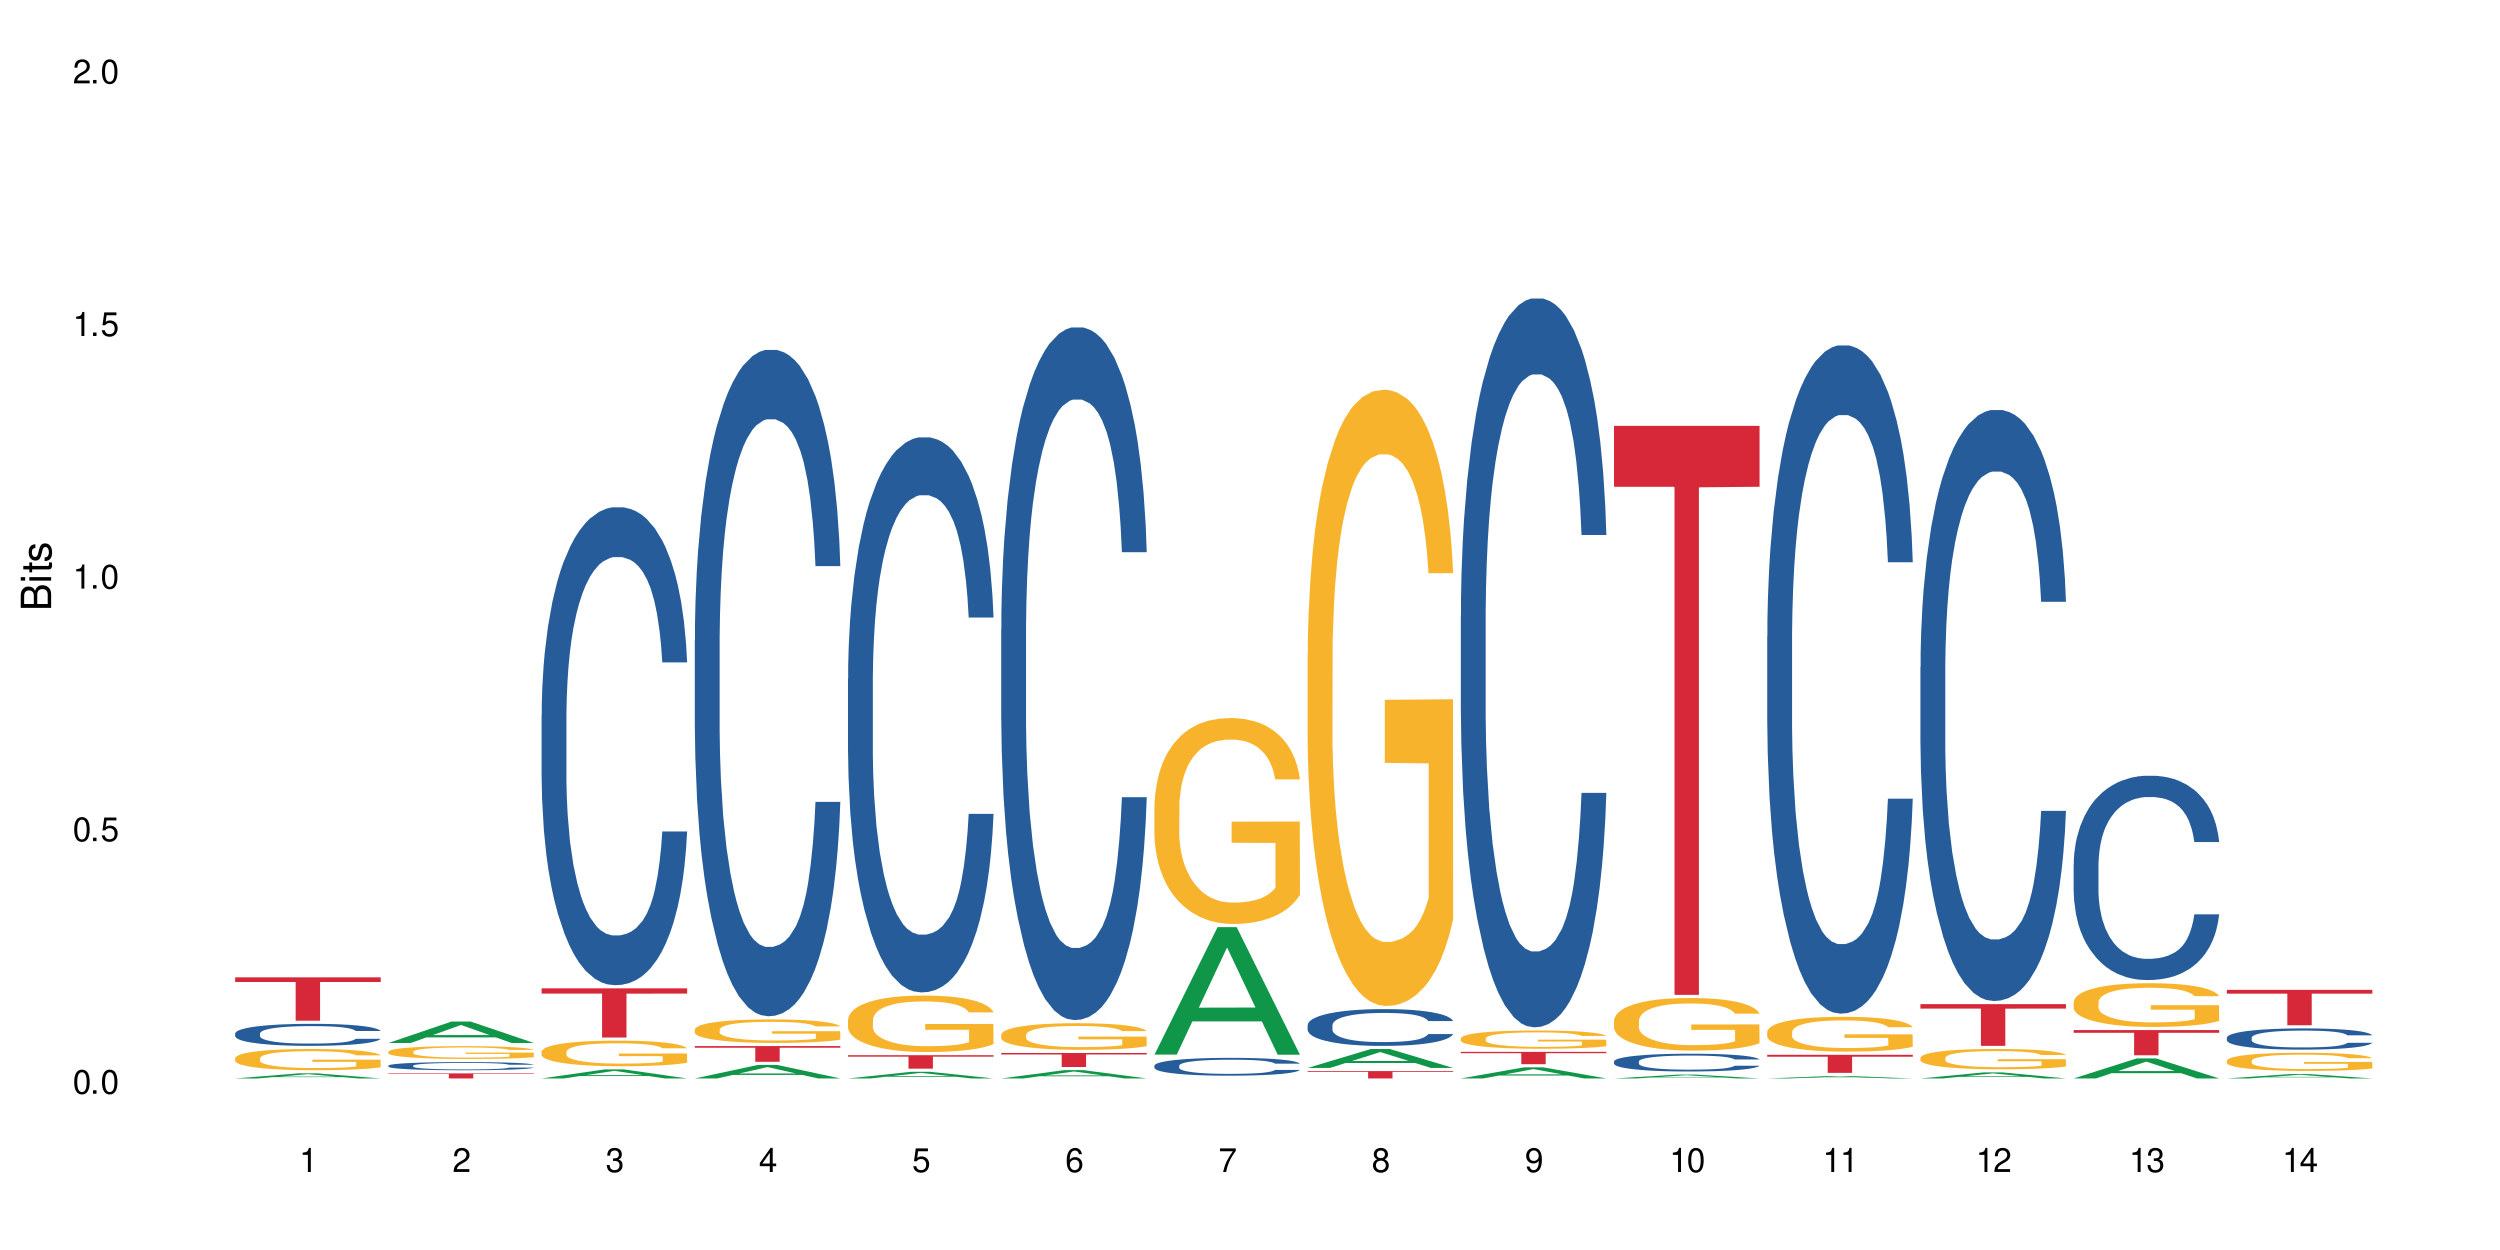 <?xml version="1.0" encoding="UTF-8"?>
<svg xmlns="http://www.w3.org/2000/svg" xmlns:xlink="http://www.w3.org/1999/xlink" width="720" height="360" viewBox="0 0 720 360">
<defs>
<g>
<g id="glyph-0-0">
</g>
<g id="glyph-0-1">
<path d="M 2.641 -6.938 C 2 -6.938 1.422 -6.656 1.078 -6.172 C 0.641 -5.562 0.406 -4.641 0.406 -3.359 C 0.406 -1.016 1.188 0.219 2.641 0.219 C 4.078 0.219 4.859 -1.016 4.859 -3.297 C 4.859 -4.641 4.656 -5.547 4.203 -6.172 C 3.844 -6.656 3.281 -6.938 2.641 -6.938 Z M 2.641 -6.188 C 3.547 -6.188 4 -5.25 4 -3.375 C 4 -1.406 3.562 -0.484 2.625 -0.484 C 1.734 -0.484 1.281 -1.438 1.281 -3.344 C 1.281 -5.25 1.734 -6.188 2.641 -6.188 Z M 2.641 -6.188 "/>
</g>
<g id="glyph-0-2">
<path d="M 1.828 -1 L 0.828 -1 L 0.828 0 L 1.828 0 Z M 1.828 -1 "/>
</g>
<g id="glyph-0-3">
<path d="M 4.562 -6.797 L 1.062 -6.797 L 0.547 -3.094 L 1.328 -3.094 C 1.719 -3.562 2.047 -3.734 2.578 -3.734 C 3.484 -3.734 4.062 -3.109 4.062 -2.094 C 4.062 -1.125 3.484 -0.531 2.578 -0.531 C 1.828 -0.531 1.375 -0.906 1.188 -1.672 L 0.328 -1.672 C 0.453 -1.109 0.547 -0.844 0.75 -0.594 C 1.125 -0.078 1.828 0.219 2.594 0.219 C 3.969 0.219 4.922 -0.781 4.922 -2.219 C 4.922 -3.562 4.031 -4.484 2.719 -4.484 C 2.25 -4.484 1.859 -4.359 1.469 -4.062 L 1.734 -5.969 L 4.562 -5.969 Z M 4.562 -6.797 "/>
</g>
<g id="glyph-0-4">
<path d="M 2.484 -4.938 L 2.484 0 L 3.328 0 L 3.328 -6.938 L 2.766 -6.938 C 2.469 -5.875 2.281 -5.734 0.984 -5.562 L 0.984 -4.938 Z M 2.484 -4.938 "/>
</g>
<g id="glyph-0-5">
<path d="M 4.859 -0.828 L 1.281 -0.828 C 1.359 -1.406 1.672 -1.781 2.5 -2.281 L 3.469 -2.828 C 4.406 -3.344 4.906 -4.062 4.906 -4.906 C 4.906 -5.484 4.672 -6.031 4.266 -6.406 C 3.859 -6.766 3.375 -6.938 2.719 -6.938 C 1.859 -6.938 1.219 -6.625 0.844 -6.031 C 0.609 -5.672 0.5 -5.234 0.484 -4.531 L 1.328 -4.531 C 1.359 -5.016 1.406 -5.281 1.531 -5.516 C 1.75 -5.938 2.188 -6.203 2.703 -6.203 C 3.469 -6.203 4.031 -5.641 4.031 -4.891 C 4.031 -4.344 3.719 -3.859 3.125 -3.516 L 2.234 -3 C 0.812 -2.172 0.406 -1.531 0.328 -0.016 L 4.859 -0.016 Z M 4.859 -0.828 "/>
</g>
<g id="glyph-0-6">
<path d="M 2.125 -3.188 L 2.578 -3.188 C 3.5 -3.188 3.984 -2.766 3.984 -1.922 C 3.984 -1.062 3.469 -0.531 2.594 -0.531 C 1.656 -0.531 1.203 -1 1.156 -2.016 L 0.312 -2.016 C 0.344 -1.453 0.438 -1.094 0.609 -0.781 C 0.953 -0.109 1.625 0.219 2.547 0.219 C 3.953 0.219 4.859 -0.625 4.859 -1.938 C 4.859 -2.828 4.516 -3.297 3.703 -3.594 C 4.344 -3.844 4.656 -4.328 4.656 -5.031 C 4.656 -6.219 3.875 -6.938 2.578 -6.938 C 1.203 -6.938 0.484 -6.172 0.453 -4.703 L 1.297 -4.703 C 1.312 -5.125 1.344 -5.359 1.453 -5.578 C 1.641 -5.969 2.062 -6.203 2.594 -6.203 C 3.344 -6.203 3.797 -5.75 3.797 -5 C 3.797 -4.516 3.609 -4.219 3.25 -4.047 C 3.016 -3.953 2.703 -3.922 2.125 -3.906 Z M 2.125 -3.188 "/>
</g>
<g id="glyph-0-7">
<path d="M 3.141 -1.672 L 3.141 0 L 3.984 0 L 3.984 -1.672 L 4.984 -1.672 L 4.984 -2.438 L 3.984 -2.438 L 3.984 -6.938 L 3.359 -6.938 L 0.266 -2.578 L 0.266 -1.672 Z M 3.141 -2.438 L 1 -2.438 L 3.141 -5.5 Z M 3.141 -2.438 "/>
</g>
<g id="glyph-0-8">
<path d="M 4.781 -5.125 C 4.609 -6.266 3.891 -6.938 2.844 -6.938 C 2.094 -6.938 1.422 -6.578 1.031 -5.953 C 0.594 -5.266 0.406 -4.422 0.406 -3.172 C 0.406 -2 0.578 -1.25 0.984 -0.641 C 1.359 -0.078 1.953 0.219 2.703 0.219 C 3.984 0.219 4.922 -0.75 4.922 -2.094 C 4.922 -3.375 4.062 -4.281 2.844 -4.281 C 2.172 -4.281 1.641 -4.031 1.281 -3.516 C 1.281 -5.234 1.828 -6.188 2.797 -6.188 C 3.391 -6.188 3.797 -5.797 3.938 -5.125 Z M 2.734 -3.531 C 3.547 -3.531 4.062 -2.953 4.062 -2.031 C 4.062 -1.156 3.484 -0.531 2.703 -0.531 C 1.922 -0.531 1.328 -1.188 1.328 -2.078 C 1.328 -2.938 1.906 -3.531 2.734 -3.531 Z M 2.734 -3.531 "/>
</g>
<g id="glyph-0-9">
<path d="M 4.984 -6.797 L 0.438 -6.797 L 0.438 -5.969 L 4.109 -5.969 C 2.5 -3.656 1.828 -2.234 1.328 0 L 2.219 0 C 2.594 -2.172 3.453 -4.047 4.984 -6.094 Z M 4.984 -6.797 "/>
</g>
<g id="glyph-0-10">
<path d="M 3.75 -3.656 C 4.469 -4.094 4.688 -4.438 4.688 -5.078 C 4.688 -6.172 3.844 -6.938 2.641 -6.938 C 1.438 -6.938 0.594 -6.172 0.594 -5.094 C 0.594 -4.438 0.812 -4.094 1.516 -3.656 C 0.734 -3.266 0.359 -2.703 0.359 -1.922 C 0.359 -0.656 1.281 0.219 2.641 0.219 C 3.984 0.219 4.922 -0.656 4.922 -1.922 C 4.922 -2.703 4.531 -3.266 3.75 -3.656 Z M 2.641 -6.188 C 3.359 -6.188 3.812 -5.75 3.812 -5.062 C 3.812 -4.406 3.344 -3.984 2.641 -3.984 C 1.922 -3.984 1.453 -4.406 1.453 -5.078 C 1.453 -5.75 1.922 -6.188 2.641 -6.188 Z M 2.641 -3.266 C 3.484 -3.266 4.062 -2.719 4.062 -1.906 C 4.062 -1.078 3.484 -0.531 2.625 -0.531 C 1.797 -0.531 1.219 -1.094 1.219 -1.906 C 1.219 -2.719 1.781 -3.266 2.641 -3.266 Z M 2.641 -3.266 "/>
</g>
<g id="glyph-0-11">
<path d="M 0.516 -1.578 C 0.672 -0.453 1.406 0.219 2.438 0.219 C 3.188 0.219 3.859 -0.141 4.266 -0.766 C 4.688 -1.453 4.891 -2.297 4.891 -3.547 C 4.891 -4.719 4.703 -5.453 4.312 -6.078 C 3.938 -6.641 3.344 -6.938 2.594 -6.938 C 1.297 -6.938 0.359 -5.969 0.359 -4.625 C 0.359 -3.344 1.234 -2.453 2.453 -2.453 C 3.094 -2.453 3.578 -2.672 4.016 -3.203 C 4 -1.484 3.469 -0.531 2.5 -0.531 C 1.906 -0.531 1.484 -0.906 1.359 -1.578 Z M 2.578 -6.203 C 3.375 -6.203 3.969 -5.531 3.969 -4.641 C 3.969 -3.797 3.391 -3.188 2.547 -3.188 C 1.734 -3.188 1.234 -3.766 1.234 -4.688 C 1.234 -5.562 1.797 -6.203 2.578 -6.203 Z M 2.578 -6.203 "/>
</g>
<g id="glyph-1-0">
</g>
<g id="glyph-1-1">
<path d="M 0 -0.953 L 0 -4.891 C 0 -5.719 -0.234 -6.344 -0.734 -6.797 C -1.188 -7.234 -1.812 -7.469 -2.5 -7.469 C -3.547 -7.469 -4.188 -7 -4.625 -5.875 C -4.984 -6.688 -5.625 -7.094 -6.531 -7.094 C -7.172 -7.094 -7.734 -6.859 -8.141 -6.391 C -8.562 -5.922 -8.75 -5.344 -8.75 -4.5 L -8.75 -0.953 Z M -4.984 -2.062 L -7.766 -2.062 L -7.766 -4.219 C -7.766 -4.844 -7.688 -5.203 -7.453 -5.5 C -7.219 -5.812 -6.859 -5.969 -6.375 -5.969 C -5.891 -5.969 -5.531 -5.812 -5.297 -5.5 C -5.062 -5.203 -4.984 -4.844 -4.984 -4.219 Z M -0.984 -2.062 L -4 -2.062 L -4 -4.781 C -4 -5.766 -3.438 -6.359 -2.484 -6.359 C -1.547 -6.359 -0.984 -5.766 -0.984 -4.781 Z M -0.984 -2.062 "/>
</g>
<g id="glyph-1-2">
<path d="M -6.281 -1.797 L -6.281 -0.797 L 0 -0.797 L 0 -1.797 Z M -8.75 -1.797 L -8.75 -0.797 L -7.484 -0.797 L -7.484 -1.797 Z M -8.75 -1.797 "/>
</g>
<g id="glyph-1-3">
<path d="M -6.281 -3.047 L -6.281 -2.016 L -8.016 -2.016 L -8.016 -1.016 L -6.281 -1.016 L -6.281 -0.172 L -5.469 -0.172 L -5.469 -1.016 L -0.719 -1.016 C -0.078 -1.016 0.281 -1.453 0.281 -2.234 C 0.281 -2.5 0.25 -2.719 0.188 -3.047 L -0.641 -3.047 C -0.609 -2.906 -0.594 -2.766 -0.594 -2.562 C -0.594 -2.141 -0.719 -2.016 -1.156 -2.016 L -5.469 -2.016 L -5.469 -3.047 Z M -6.281 -3.047 "/>
</g>
<g id="glyph-1-4">
<path d="M -4.531 -5.25 C -5.766 -5.25 -6.469 -4.422 -6.469 -2.969 C -6.469 -1.516 -5.719 -0.562 -4.547 -0.562 C -3.562 -0.562 -3.094 -1.062 -2.734 -2.562 L -2.516 -3.484 C -2.344 -4.188 -2.094 -4.469 -1.641 -4.469 C -1.047 -4.469 -0.641 -3.875 -0.641 -3 C -0.641 -2.453 -0.797 -2 -1.062 -1.75 C -1.25 -1.594 -1.422 -1.531 -1.875 -1.469 L -1.875 -0.406 C -0.422 -0.453 0.281 -1.266 0.281 -2.922 C 0.281 -4.5 -0.5 -5.516 -1.719 -5.516 C -2.656 -5.516 -3.172 -4.984 -3.469 -3.734 L -3.703 -2.766 C -3.891 -1.953 -4.156 -1.609 -4.594 -1.609 C -5.188 -1.609 -5.547 -2.125 -5.547 -2.938 C -5.547 -3.75 -5.203 -4.172 -4.531 -4.203 Z M -4.531 -5.25 "/>
</g>
</g>
</defs>
<rect x="-72" y="-36" width="864" height="432" fill="rgb(100%, 100%, 100%)" fill-opacity="1"/>
<path fill-rule="nonzero" fill="rgb(6.275%, 58.824%, 28.235%)" fill-opacity="1" d="M 67.73 310.594 L 67.777 310.59 L 85.914 309.129 L 91.422 309.129 L 109.648 310.594 L 103.242 310.594 L 98.676 310.211 L 78.656 310.211 L 74.18 310.594 L 67.73 310.594 L 80.582 310.055 L 96.84 310.051 L 88.734 309.367 L 88.645 309.367 L 88.555 309.371 L 80.539 310.051 L 80.582 310.055 Z M 67.73 310.594 "/>
<path fill-rule="nonzero" fill="rgb(14.51%, 36.078%, 60%)" fill-opacity="1" d="M 67.73 297.625 L 67.781 297.621 L 67.781 297.48 L 67.934 297.262 L 68.293 296.984 L 68.652 296.793 L 69.57 296.449 L 70.848 296.121 L 72.18 295.863 L 73.148 295.715 L 74.02 295.598 L 76.012 295.383 L 77.289 295.273 L 78.672 295.176 L 80.355 295.074 L 81.582 295.02 L 84.344 294.926 L 86.391 294.887 L 87.973 294.867 L 91.398 294.867 L 93.441 294.891 L 94.926 294.918 L 96.562 294.965 L 97.941 295.02 L 100.344 295.145 L 102.492 295.309 L 103.461 295.402 L 104.996 295.582 L 106.172 295.754 L 106.988 295.906 L 107.91 296.121 L 108.727 296.379 L 109.34 296.676 L 109.648 296.926 L 102.492 296.926 L 102.133 296.695 L 101.723 296.516 L 100.957 296.277 L 100.191 296.109 L 99.117 295.941 L 98.145 295.828 L 96.816 295.719 L 95.641 295.648 L 94.414 295.598 L 93.238 295.562 L 90.988 295.527 L 88.383 295.527 L 87.41 295.539 L 85.418 295.586 L 84.344 295.625 L 82.812 295.707 L 81.738 295.785 L 80.461 295.898 L 79.59 295.996 L 78.516 296.148 L 77.75 296.281 L 76.883 296.473 L 76.371 296.617 L 75.91 296.781 L 75.5 296.973 L 75.195 297.176 L 74.988 297.391 L 74.887 297.598 L 74.887 298.496 L 74.988 298.703 L 75.246 298.949 L 75.91 299.301 L 76.883 299.609 L 78.004 299.852 L 79.078 300.027 L 79.691 300.109 L 80.512 300.199 L 81.789 300.316 L 83.629 300.434 L 84.703 300.48 L 86.34 300.523 L 88.023 300.547 L 90.273 300.547 L 92.27 300.523 L 93.598 300.496 L 94.977 300.449 L 96.867 300.352 L 98.043 300.258 L 99.066 300.148 L 99.832 300.039 L 100.344 299.945 L 101.109 299.766 L 101.723 299.57 L 102.184 299.367 L 102.492 299.168 L 109.648 299.168 L 109.34 299.402 L 108.883 299.625 L 108.422 299.793 L 107.707 299.996 L 106.887 300.176 L 105.711 300.379 L 104.742 300.512 L 103.461 300.66 L 102.285 300.77 L 101.008 300.867 L 99.117 300.984 L 97.891 301.039 L 96.562 301.094 L 94.977 301.141 L 92.984 301.18 L 90.836 301.203 L 88.844 301.211 L 86.695 301.199 L 85.109 301.176 L 83.016 301.121 L 80.41 301.02 L 78.516 300.906 L 77.035 300.797 L 75.758 300.68 L 74.324 300.523 L 72.484 300.27 L 71.359 300.074 L 70.594 299.91 L 69.723 299.684 L 69.109 299.48 L 68.395 299.156 L 67.883 298.746 L 67.73 298.426 Z M 67.73 297.625 "/>
<path fill-rule="nonzero" fill="rgb(96.863%, 70.196%, 16.863%)" fill-opacity="1" d="M 67.73 304.73 L 67.781 304.723 L 67.781 304.613 L 67.988 304.363 L 68.496 304.016 L 69.164 303.73 L 69.879 303.508 L 70.34 303.391 L 71.105 303.223 L 71.77 303.098 L 73.457 302.848 L 75.602 302.613 L 76.777 302.512 L 78.109 302.418 L 80 302.312 L 80.867 302.273 L 83.527 302.184 L 86.543 302.129 L 89.863 302.109 L 91.398 302.117 L 93.496 302.141 L 96.355 302.199 L 97.992 302.258 L 99.27 302.312 L 100.602 302.387 L 102.234 302.496 L 103.77 302.629 L 104.996 302.766 L 106.223 302.934 L 107.246 303.109 L 108.113 303.305 L 108.883 303.539 L 109.34 303.734 L 109.648 303.93 L 102.543 303.93 L 102.133 303.734 L 101.672 303.586 L 100.906 303.402 L 100.141 303.266 L 99.375 303.16 L 97.941 303.016 L 96.715 302.926 L 95.18 302.848 L 93.699 302.797 L 92.012 302.766 L 90.988 302.754 L 88.281 302.754 L 85.828 302.793 L 84.395 302.836 L 83.375 302.883 L 81.941 302.965 L 81.074 303.031 L 80.562 303.078 L 79.027 303.25 L 78.004 303.406 L 77.445 303.512 L 76.727 303.68 L 76.215 303.832 L 75.652 304.055 L 75.348 304.223 L 74.938 304.602 L 74.887 305.605 L 75.039 305.82 L 75.348 306.047 L 75.758 306.25 L 76.371 306.461 L 76.984 306.621 L 78.059 306.84 L 78.977 306.984 L 79.691 307.082 L 81.074 307.23 L 81.637 307.281 L 82.965 307.383 L 84.344 307.461 L 86.031 307.527 L 87.309 307.562 L 89.355 307.59 L 91.961 307.59 L 95.027 307.555 L 96.969 307.512 L 98.301 307.465 L 99.168 307.426 L 100.242 307.367 L 101.008 307.309 L 101.723 307.25 L 102.594 307.152 L 102.594 305.82 L 89.969 305.812 L 89.969 305.188 L 109.598 305.184 L 109.648 307.367 L 108.574 307.516 L 107.246 307.66 L 105.969 307.773 L 104.637 307.867 L 102.746 307.973 L 101.215 308.039 L 98.863 308.117 L 96.715 308.168 L 94.465 308.203 L 92.473 308.219 L 90.121 308.227 L 88.023 308.215 L 85.777 308.18 L 83.988 308.137 L 82.352 308.078 L 80.715 308.008 L 78.672 307.891 L 77.34 307.797 L 75.961 307.68 L 74.582 307.539 L 73.355 307.387 L 72.535 307.27 L 71.719 307.137 L 70.848 306.969 L 70.031 306.777 L 69.418 306.605 L 68.855 306.41 L 68.445 306.227 L 68.039 305.977 L 67.832 305.773 L 67.73 305.602 Z M 67.73 304.73 "/>
<path fill-rule="nonzero" fill="rgb(83.922%, 15.686%, 22.353%)" fill-opacity="1" d="M 67.73 281.473 L 109.648 281.473 L 109.648 282.809 L 92.18 282.82 L 92.18 293.965 L 85.148 293.965 L 85.148 282.832 L 85.047 282.809 L 67.73 282.809 Z M 67.73 281.473 "/>
<path fill-rule="nonzero" fill="rgb(6.275%, 58.824%, 28.235%)" fill-opacity="1" d="M 111.855 300.383 L 111.898 300.375 L 130.035 294.203 L 135.543 294.203 L 153.77 300.387 L 147.367 300.387 L 142.801 298.773 L 122.781 298.773 L 118.301 300.383 L 111.855 300.383 L 124.707 298.105 L 140.961 298.102 L 132.855 295.215 L 132.766 295.211 L 132.68 295.227 L 124.66 298.102 L 124.707 298.105 Z M 111.855 300.383 "/>
<path fill-rule="nonzero" fill="rgb(14.51%, 36.078%, 60%)" fill-opacity="1" d="M 111.855 306.906 L 111.906 306.902 L 111.906 306.852 L 112.059 306.77 L 112.418 306.664 L 112.773 306.594 L 113.695 306.469 L 114.973 306.344 L 116.301 306.25 L 117.273 306.195 L 118.141 306.152 L 120.137 306.074 L 121.414 306.031 L 122.793 305.996 L 124.48 305.957 L 125.707 305.938 L 128.469 305.902 L 130.512 305.887 L 132.098 305.883 L 135.523 305.883 L 137.566 305.891 L 139.047 305.902 L 140.684 305.918 L 142.066 305.938 L 144.469 305.984 L 146.613 306.043 L 147.586 306.078 L 149.117 306.145 L 150.293 306.211 L 151.113 306.266 L 152.031 306.344 L 152.852 306.441 L 153.465 306.551 L 153.77 306.645 L 146.613 306.645 L 146.258 306.559 L 145.848 306.492 L 145.082 306.402 L 144.312 306.34 L 143.242 306.277 L 142.27 306.238 L 140.941 306.195 L 139.766 306.172 L 138.539 306.152 L 137.363 306.141 L 135.113 306.125 L 132.504 306.125 L 131.535 306.129 L 129.539 306.148 L 128.469 306.164 L 126.934 306.191 L 125.859 306.223 L 124.582 306.266 L 123.715 306.301 L 122.641 306.355 L 121.875 306.406 L 121.004 306.477 L 120.492 306.531 L 120.031 306.59 L 119.625 306.66 L 119.316 306.738 L 119.113 306.816 L 119.012 306.895 L 119.012 307.227 L 119.113 307.305 L 119.367 307.395 L 120.031 307.527 L 121.004 307.641 L 122.129 307.73 L 123.203 307.793 L 123.816 307.824 L 124.633 307.859 L 125.91 307.902 L 127.75 307.945 L 128.824 307.961 L 130.461 307.98 L 132.148 307.988 L 134.398 307.988 L 136.391 307.98 L 137.719 307.969 L 139.102 307.949 L 140.992 307.914 L 142.168 307.879 L 143.188 307.84 L 143.957 307.797 L 144.469 307.766 L 145.234 307.699 L 145.848 307.625 L 146.309 307.551 L 146.613 307.477 L 153.77 307.477 L 153.465 307.562 L 153.004 307.645 L 152.543 307.707 L 151.828 307.785 L 151.012 307.852 L 149.836 307.926 L 148.863 307.977 L 147.586 308.027 L 146.41 308.07 L 145.133 308.105 L 143.242 308.148 L 142.012 308.172 L 140.684 308.191 L 139.102 308.207 L 137.105 308.223 L 134.961 308.23 L 132.965 308.234 L 130.82 308.227 L 129.234 308.219 L 127.137 308.199 L 124.531 308.16 L 122.641 308.121 L 121.156 308.082 L 119.879 308.039 L 118.449 307.98 L 116.609 307.883 L 115.484 307.812 L 114.715 307.75 L 113.848 307.668 L 113.234 307.594 L 112.52 307.473 L 112.008 307.32 L 111.855 307.199 Z M 111.855 306.906 "/>
<path fill-rule="nonzero" fill="rgb(96.863%, 70.196%, 16.863%)" fill-opacity="1" d="M 111.855 302.871 L 111.906 302.867 L 111.906 302.801 L 112.109 302.648 L 112.621 302.438 L 113.285 302.266 L 114 302.133 L 114.461 302.062 L 115.227 301.961 L 115.891 301.887 L 117.578 301.734 L 119.727 301.594 L 120.902 301.531 L 122.23 301.477 L 124.121 301.41 L 124.992 301.387 L 127.648 301.332 L 130.664 301.301 L 133.988 301.289 L 135.523 301.293 L 137.617 301.305 L 140.48 301.344 L 142.117 301.379 L 143.395 301.41 L 144.723 301.453 L 146.359 301.523 L 147.891 301.602 L 149.117 301.684 L 150.348 301.785 L 151.367 301.891 L 152.238 302.012 L 153.004 302.152 L 153.465 302.27 L 153.77 302.387 L 146.664 302.387 L 146.258 302.27 L 145.797 302.18 L 145.031 302.066 L 144.262 301.988 L 143.496 301.922 L 142.066 301.836 L 140.84 301.781 L 139.305 301.734 L 137.82 301.703 L 136.137 301.684 L 135.113 301.676 L 132.402 301.676 L 129.949 301.699 L 128.52 301.727 L 127.496 301.754 L 126.066 301.805 L 125.195 301.844 L 124.684 301.871 L 123.152 301.977 L 122.129 302.07 L 121.566 302.137 L 120.852 302.234 L 120.34 302.328 L 119.777 302.461 L 119.469 302.562 L 119.062 302.793 L 119.012 303.398 L 119.164 303.527 L 119.469 303.664 L 119.879 303.785 L 120.492 303.914 L 121.105 304.012 L 122.18 304.145 L 123.102 304.23 L 123.816 304.289 L 125.195 304.379 L 125.758 304.41 L 127.086 304.469 L 128.469 304.516 L 130.152 304.559 L 131.434 304.578 L 133.477 304.594 L 136.082 304.594 L 139.152 304.574 L 141.094 304.547 L 142.422 304.52 L 143.293 304.496 L 144.363 304.461 L 145.133 304.426 L 145.848 304.391 L 146.715 304.332 L 146.715 303.527 L 134.09 303.523 L 134.09 303.145 L 153.719 303.145 L 153.77 304.461 L 152.699 304.551 L 151.367 304.641 L 150.09 304.707 L 148.762 304.762 L 146.871 304.828 L 145.336 304.867 L 142.984 304.914 L 140.84 304.945 L 138.59 304.965 L 136.594 304.977 L 134.242 304.98 L 132.148 304.973 L 129.898 304.953 L 128.109 304.926 L 126.473 304.891 L 124.84 304.848 L 122.793 304.777 L 121.465 304.719 L 120.082 304.648 L 118.703 304.566 L 117.477 304.473 L 116.66 304.402 L 115.84 304.32 L 114.973 304.223 L 114.152 304.105 L 113.539 304 L 112.98 303.883 L 112.57 303.773 L 112.16 303.621 L 111.957 303.5 L 111.855 303.395 Z M 111.855 302.871 "/>
<path fill-rule="nonzero" fill="rgb(83.922%, 15.686%, 22.353%)" fill-opacity="1" d="M 111.855 309.137 L 153.77 309.137 L 153.77 309.293 L 136.301 309.293 L 136.301 310.594 L 129.273 310.594 L 129.273 309.293 L 111.855 309.293 Z M 111.855 309.137 "/>
<path fill-rule="nonzero" fill="rgb(6.275%, 58.824%, 28.235%)" fill-opacity="1" d="M 155.977 310.59 L 156.023 310.59 L 174.16 307.984 L 179.668 307.984 L 197.895 310.594 L 191.488 310.594 L 186.922 309.914 L 166.902 309.914 L 162.426 310.59 L 155.977 310.59 L 168.828 309.629 L 185.086 309.629 L 176.98 308.41 L 176.891 308.406 L 176.801 308.414 L 168.785 309.629 L 168.828 309.629 Z M 155.977 310.59 "/>
<path fill-rule="nonzero" fill="rgb(14.51%, 36.078%, 60%)" fill-opacity="1" d="M 155.977 205.996 L 156.027 205.871 L 156.027 202.852 L 156.18 198.07 L 156.539 192.031 L 156.898 187.883 L 157.816 180.457 L 159.094 173.289 L 160.426 167.754 L 161.395 164.48 L 162.266 161.965 L 164.258 157.312 L 165.535 154.922 L 166.918 152.781 L 168.602 150.645 L 169.828 149.387 L 172.59 147.375 L 174.637 146.492 L 176.219 146.117 L 179.645 146.117 L 181.688 146.617 L 183.172 147.246 L 184.809 148.254 L 186.188 149.387 L 188.59 152.152 L 190.738 155.676 L 191.707 157.688 L 193.242 161.59 L 194.418 165.363 L 195.234 168.633 L 196.156 173.289 L 196.973 178.949 L 197.586 185.363 L 197.895 190.773 L 190.738 190.773 L 190.379 185.742 L 189.969 181.844 L 189.203 176.684 L 188.438 173.035 L 187.363 169.387 L 186.391 167 L 185.062 164.609 L 183.887 163.098 L 182.66 161.965 L 181.484 161.211 L 179.234 160.457 L 176.629 160.457 L 175.656 160.707 L 173.664 161.715 L 172.59 162.594 L 171.059 164.355 L 169.984 165.992 L 168.707 168.508 L 167.836 170.645 L 166.762 173.918 L 165.996 176.812 L 165.129 180.961 L 164.617 184.105 L 164.156 187.629 L 163.746 191.781 L 163.441 196.184 L 163.234 200.84 L 163.133 205.367 L 163.133 224.867 L 163.234 229.395 L 163.492 234.68 L 164.156 242.352 L 165.129 249.02 L 166.25 254.305 L 167.324 258.078 L 167.938 259.84 L 168.758 261.852 L 170.035 264.367 L 171.875 266.883 L 172.949 267.891 L 174.582 268.898 L 176.27 269.402 L 178.52 269.402 L 180.512 268.898 L 181.844 268.27 L 183.223 267.262 L 185.113 265.125 L 186.289 263.109 L 187.312 260.719 L 188.078 258.328 L 188.59 256.316 L 189.355 252.418 L 189.969 248.141 L 190.43 243.738 L 190.738 239.461 L 197.895 239.461 L 197.586 244.492 L 197.129 249.398 L 196.668 253.047 L 195.953 257.449 L 195.133 261.348 L 193.957 265.754 L 192.988 268.645 L 191.707 271.789 L 190.531 274.18 L 189.254 276.32 L 187.363 278.836 L 186.137 280.094 L 184.809 281.227 L 183.223 282.23 L 181.23 283.113 L 179.082 283.617 L 177.09 283.742 L 174.941 283.488 L 173.355 282.988 L 171.262 281.855 L 168.652 279.59 L 166.762 277.199 L 165.281 274.809 L 164.004 272.293 L 162.57 268.898 L 160.73 263.363 L 159.605 259.086 L 158.84 255.562 L 157.969 250.656 L 157.355 246.254 L 156.641 239.207 L 156.129 230.277 L 155.977 223.355 Z M 155.977 205.996 "/>
<path fill-rule="nonzero" fill="rgb(96.863%, 70.196%, 16.863%)" fill-opacity="1" d="M 155.977 302.863 L 156.027 302.855 L 156.027 302.719 L 156.234 302.418 L 156.742 302 L 157.41 301.656 L 158.125 301.387 L 158.582 301.246 L 159.352 301.043 L 160.016 300.895 L 161.703 300.59 L 163.848 300.309 L 165.023 300.188 L 166.355 300.07 L 168.246 299.945 L 169.113 299.898 L 171.773 299.789 L 174.789 299.723 L 178.109 299.703 L 179.645 299.707 L 181.742 299.734 L 184.602 299.809 L 186.238 299.875 L 187.516 299.945 L 188.848 300.031 L 190.48 300.168 L 192.016 300.328 L 193.242 300.488 L 194.469 300.691 L 195.492 300.906 L 196.359 301.145 L 197.129 301.426 L 197.586 301.664 L 197.895 301.898 L 190.789 301.898 L 190.379 301.664 L 189.918 301.48 L 189.152 301.258 L 188.387 301.098 L 187.617 300.969 L 186.188 300.793 L 184.961 300.684 L 183.426 300.59 L 181.945 300.531 L 180.258 300.488 L 179.234 300.477 L 176.527 300.477 L 174.074 300.523 L 172.641 300.578 L 171.617 300.633 L 170.188 300.73 L 169.32 300.812 L 168.809 300.867 L 167.273 301.074 L 166.25 301.266 L 165.688 301.395 L 164.973 301.594 L 164.461 301.777 L 163.898 302.047 L 163.594 302.25 L 163.184 302.707 L 163.133 303.922 L 163.285 304.176 L 163.594 304.453 L 164.004 304.695 L 164.617 304.953 L 165.23 305.148 L 166.305 305.41 L 167.223 305.586 L 167.938 305.699 L 169.32 305.883 L 169.883 305.941 L 171.211 306.062 L 172.59 306.156 L 174.277 306.238 L 175.555 306.277 L 177.602 306.312 L 180.207 306.312 L 183.273 306.273 L 185.215 306.219 L 186.547 306.164 L 187.414 306.117 L 188.488 306.043 L 189.254 305.977 L 189.969 305.902 L 190.84 305.785 L 190.84 304.176 L 178.215 304.168 L 178.215 303.414 L 197.844 303.406 L 197.895 306.043 L 196.82 306.227 L 195.492 306.398 L 194.215 306.535 L 192.883 306.648 L 190.992 306.777 L 189.461 306.859 L 187.109 306.953 L 184.961 307.012 L 182.711 307.055 L 180.719 307.074 L 178.367 307.082 L 176.27 307.066 L 174.023 307.027 L 172.234 306.973 L 170.598 306.906 L 168.961 306.816 L 166.918 306.676 L 165.586 306.562 L 164.207 306.422 L 162.828 306.25 L 161.602 306.07 L 160.781 305.93 L 159.965 305.766 L 159.094 305.566 L 158.277 305.336 L 157.664 305.125 L 157.102 304.891 L 156.691 304.668 L 156.285 304.363 L 156.078 304.121 L 155.977 303.914 Z M 155.977 302.863 "/>
<path fill-rule="nonzero" fill="rgb(83.922%, 15.686%, 22.353%)" fill-opacity="1" d="M 155.977 284.645 L 197.895 284.645 L 197.895 286.16 L 180.426 286.172 L 180.426 298.801 L 173.395 298.801 L 173.395 286.188 L 173.293 286.16 L 155.977 286.16 Z M 155.977 284.645 "/>
<path fill-rule="nonzero" fill="rgb(6.275%, 58.824%, 28.235%)" fill-opacity="1" d="M 200.102 310.59 L 200.145 310.586 L 218.281 306.699 L 223.789 306.699 L 242.016 310.594 L 235.613 310.594 L 231.047 309.578 L 211.027 309.578 L 206.547 310.59 L 200.102 310.59 L 212.953 309.156 L 229.207 309.152 L 221.102 307.336 L 221.012 307.332 L 220.926 307.344 L 212.906 309.152 L 212.953 309.156 Z M 200.102 310.59 "/>
<path fill-rule="nonzero" fill="rgb(14.51%, 36.078%, 60%)" fill-opacity="1" d="M 200.102 184.277 L 200.152 184.102 L 200.152 179.895 L 200.305 173.227 L 200.664 164.809 L 201.02 159.02 L 201.941 148.668 L 203.219 138.668 L 204.547 130.949 L 205.52 126.391 L 206.387 122.883 L 208.383 116.391 L 209.66 113.059 L 211.039 110.074 L 212.727 107.094 L 213.953 105.34 L 216.715 102.531 L 218.758 101.305 L 220.344 100.777 L 223.77 100.777 L 225.812 101.48 L 227.293 102.359 L 228.93 103.762 L 230.312 105.34 L 232.715 109.199 L 234.859 114.109 L 235.832 116.918 L 237.363 122.355 L 238.539 127.617 L 239.359 132.18 L 240.277 138.668 L 241.098 146.562 L 241.711 155.512 L 242.016 163.055 L 234.859 163.055 L 234.504 156.035 L 234.094 150.598 L 233.328 143.406 L 232.559 138.32 L 231.488 133.23 L 230.516 129.898 L 229.188 126.566 L 228.012 124.461 L 226.785 122.883 L 225.609 121.828 L 223.359 120.777 L 220.75 120.777 L 219.781 121.129 L 217.785 122.531 L 216.715 123.758 L 215.18 126.215 L 214.105 128.496 L 212.828 132.004 L 211.961 134.984 L 210.887 139.547 L 210.117 143.582 L 209.25 149.371 L 208.738 153.754 L 208.277 158.668 L 207.871 164.457 L 207.562 170.598 L 207.359 177.086 L 207.258 183.402 L 207.258 210.59 L 207.359 216.906 L 207.613 224.273 L 208.277 234.977 L 209.25 244.273 L 210.375 251.641 L 211.449 256.902 L 212.062 259.359 L 212.879 262.164 L 214.156 265.672 L 215.996 269.184 L 217.07 270.586 L 218.707 271.988 L 220.395 272.691 L 222.645 272.691 L 224.637 271.988 L 225.965 271.113 L 227.348 269.707 L 229.238 266.727 L 230.414 263.918 L 231.434 260.586 L 232.203 257.254 L 232.715 254.445 L 233.48 249.008 L 234.094 243.043 L 234.555 236.906 L 234.859 230.941 L 242.016 230.941 L 241.711 237.957 L 241.25 244.797 L 240.789 249.887 L 240.074 256.023 L 239.258 261.465 L 238.082 267.602 L 237.109 271.637 L 235.832 276.023 L 234.656 279.355 L 233.379 282.34 L 231.488 285.848 L 230.258 287.602 L 228.93 289.18 L 227.348 290.582 L 225.352 291.812 L 223.207 292.512 L 221.211 292.688 L 219.066 292.336 L 217.48 291.637 L 215.383 290.059 L 212.777 286.898 L 210.887 283.566 L 209.402 280.234 L 208.125 276.727 L 206.695 271.988 L 204.855 264.27 L 203.73 258.305 L 202.961 253.395 L 202.094 246.551 L 201.48 240.414 L 200.766 230.59 L 200.254 218.133 L 200.102 208.488 Z M 200.102 184.277 "/>
<path fill-rule="nonzero" fill="rgb(96.863%, 70.196%, 16.863%)" fill-opacity="1" d="M 200.102 296.492 L 200.152 296.484 L 200.152 296.359 L 200.355 296.082 L 200.867 295.699 L 201.531 295.383 L 202.246 295.137 L 202.707 295.008 L 203.473 294.82 L 204.137 294.684 L 205.824 294.406 L 207.973 294.148 L 209.148 294.035 L 210.477 293.93 L 212.367 293.812 L 213.238 293.77 L 215.895 293.672 L 218.91 293.609 L 222.234 293.59 L 223.77 293.598 L 225.863 293.621 L 228.727 293.688 L 230.363 293.75 L 231.641 293.812 L 232.969 293.895 L 234.605 294.016 L 236.137 294.164 L 237.363 294.312 L 238.594 294.5 L 239.613 294.695 L 240.484 294.914 L 241.25 295.172 L 241.711 295.391 L 242.016 295.605 L 234.91 295.605 L 234.504 295.391 L 234.043 295.223 L 233.277 295.02 L 232.508 294.871 L 231.742 294.754 L 230.312 294.594 L 229.082 294.492 L 227.551 294.406 L 226.066 294.352 L 224.383 294.312 L 223.359 294.301 L 220.648 294.301 L 218.195 294.344 L 216.766 294.395 L 215.742 294.445 L 214.312 294.535 L 213.441 294.609 L 212.93 294.66 L 211.398 294.852 L 210.375 295.023 L 209.812 295.141 L 209.098 295.328 L 208.586 295.496 L 208.023 295.742 L 207.715 295.93 L 207.309 296.348 L 207.258 297.461 L 207.41 297.695 L 207.715 297.949 L 208.125 298.172 L 208.738 298.406 L 209.352 298.586 L 210.426 298.828 L 211.348 298.988 L 212.062 299.094 L 213.441 299.262 L 214.004 299.316 L 215.332 299.43 L 216.715 299.516 L 218.398 299.59 L 219.68 299.625 L 221.723 299.656 L 224.328 299.656 L 227.398 299.621 L 229.34 299.57 L 230.668 299.52 L 231.539 299.477 L 232.609 299.41 L 233.379 299.348 L 234.094 299.281 L 234.961 299.176 L 234.961 297.695 L 222.336 297.691 L 222.336 296.996 L 241.965 296.992 L 242.016 299.41 L 240.941 299.578 L 239.613 299.738 L 238.336 299.859 L 237.008 299.965 L 235.117 300.082 L 233.582 300.156 L 231.23 300.246 L 229.082 300.301 L 226.836 300.336 L 224.84 300.355 L 222.488 300.363 L 220.395 300.352 L 218.145 300.312 L 216.355 300.262 L 214.719 300.203 L 213.082 300.121 L 211.039 299.992 L 209.711 299.887 L 208.328 299.758 L 206.949 299.602 L 205.723 299.434 L 204.906 299.305 L 204.086 299.156 L 203.219 298.969 L 202.398 298.762 L 201.785 298.57 L 201.223 298.352 L 200.816 298.148 L 200.406 297.871 L 200.203 297.648 L 200.102 297.457 Z M 200.102 296.492 "/>
<path fill-rule="nonzero" fill="rgb(83.922%, 15.686%, 22.353%)" fill-opacity="1" d="M 200.102 301.266 L 242.016 301.266 L 242.016 301.75 L 224.547 301.754 L 224.547 305.797 L 217.52 305.797 L 217.52 301.758 L 217.418 301.75 L 200.102 301.75 Z M 200.102 301.266 "/>
<path fill-rule="nonzero" fill="rgb(6.275%, 58.824%, 28.235%)" fill-opacity="1" d="M 244.223 310.594 L 244.27 310.59 L 262.406 308.68 L 267.914 308.68 L 286.141 310.594 L 279.734 310.594 L 275.168 310.094 L 255.148 310.094 L 250.672 310.594 L 244.223 310.594 L 257.074 309.887 L 273.332 309.887 L 265.227 308.992 L 265.137 308.992 L 265.047 308.996 L 257.031 309.887 L 257.074 309.887 Z M 244.223 310.594 "/>
<path fill-rule="nonzero" fill="rgb(14.51%, 36.078%, 60%)" fill-opacity="1" d="M 244.223 195.523 L 244.273 195.375 L 244.273 191.871 L 244.426 186.316 L 244.785 179.305 L 245.145 174.48 L 246.062 165.863 L 247.34 157.531 L 248.672 151.105 L 249.641 147.305 L 250.512 144.383 L 252.504 138.977 L 253.781 136.199 L 255.164 133.715 L 256.848 131.234 L 258.074 129.773 L 260.836 127.434 L 262.883 126.41 L 264.465 125.973 L 267.891 125.973 L 269.934 126.559 L 271.418 127.289 L 273.055 128.457 L 274.434 129.773 L 276.836 132.984 L 278.984 137.078 L 279.953 139.414 L 281.488 143.945 L 282.664 148.328 L 283.48 152.125 L 284.402 157.531 L 285.219 164.109 L 285.832 171.559 L 286.141 177.844 L 278.984 177.844 L 278.625 172 L 278.215 167.469 L 277.449 161.477 L 276.684 157.242 L 275.609 153.004 L 274.637 150.227 L 273.309 147.453 L 272.133 145.699 L 270.906 144.383 L 269.73 143.508 L 267.48 142.629 L 264.875 142.629 L 263.902 142.922 L 261.91 144.09 L 260.836 145.113 L 259.305 147.16 L 258.23 149.059 L 256.953 151.98 L 256.082 154.465 L 255.008 158.262 L 254.242 161.625 L 253.371 166.445 L 252.863 170.098 L 252.402 174.191 L 251.992 179.012 L 251.688 184.125 L 251.48 189.531 L 251.379 194.793 L 251.379 217.438 L 251.48 222.699 L 251.738 228.836 L 252.402 237.75 L 253.371 245.492 L 254.496 251.629 L 255.57 256.012 L 256.184 258.059 L 257.004 260.398 L 258.281 263.32 L 260.121 266.242 L 261.195 267.41 L 262.828 268.578 L 264.516 269.164 L 266.766 269.164 L 268.758 268.578 L 270.09 267.848 L 271.469 266.68 L 273.359 264.195 L 274.535 261.859 L 275.559 259.082 L 276.324 256.305 L 276.836 253.969 L 277.602 249.438 L 278.215 244.469 L 278.676 239.355 L 278.984 234.387 L 286.141 234.387 L 285.832 240.234 L 285.371 245.93 L 284.914 250.168 L 284.195 255.281 L 283.379 259.812 L 282.203 264.926 L 281.23 268.285 L 279.953 271.941 L 278.777 274.715 L 277.5 277.199 L 275.609 280.121 L 274.383 281.582 L 273.055 282.898 L 271.469 284.066 L 269.477 285.09 L 267.328 285.676 L 265.336 285.82 L 263.188 285.527 L 261.602 284.945 L 259.508 283.629 L 256.898 281 L 255.008 278.223 L 253.527 275.445 L 252.25 272.523 L 250.816 268.578 L 248.977 262.148 L 247.852 257.184 L 247.086 253.09 L 246.215 247.391 L 245.602 242.277 L 244.887 234.098 L 244.375 223.723 L 244.223 215.688 Z M 244.223 195.523 "/>
<path fill-rule="nonzero" fill="rgb(96.863%, 70.196%, 16.863%)" fill-opacity="1" d="M 244.223 293.691 L 244.273 293.676 L 244.273 293.379 L 244.477 292.711 L 244.988 291.789 L 245.652 291.031 L 246.371 290.438 L 246.828 290.125 L 247.598 289.68 L 248.262 289.352 L 249.949 288.684 L 252.094 288.059 L 253.27 287.793 L 254.602 287.539 L 256.492 287.258 L 257.359 287.152 L 260.02 286.914 L 263.035 286.766 L 266.355 286.723 L 267.891 286.738 L 269.988 286.797 L 272.848 286.961 L 274.484 287.109 L 275.762 287.258 L 277.094 287.449 L 278.727 287.746 L 280.262 288.105 L 281.488 288.461 L 282.715 288.906 L 283.738 289.383 L 284.605 289.902 L 285.371 290.527 L 285.832 291.047 L 286.141 291.566 L 279.035 291.566 L 278.625 291.047 L 278.164 290.645 L 277.398 290.156 L 276.633 289.797 L 275.863 289.516 L 274.434 289.129 L 273.207 288.891 L 271.672 288.684 L 270.191 288.551 L 268.504 288.461 L 267.48 288.43 L 264.773 288.43 L 262.32 288.535 L 260.887 288.652 L 259.863 288.773 L 258.434 288.996 L 257.566 289.176 L 257.055 289.293 L 255.52 289.754 L 254.496 290.168 L 253.934 290.453 L 253.219 290.898 L 252.707 291.301 L 252.145 291.895 L 251.84 292.34 L 251.43 293.348 L 251.379 296.023 L 251.531 296.59 L 251.84 297.199 L 252.25 297.734 L 252.863 298.297 L 253.477 298.727 L 254.547 299.309 L 255.469 299.695 L 256.184 299.945 L 257.566 300.348 L 258.129 300.48 L 259.457 300.75 L 260.836 300.957 L 262.523 301.137 L 263.801 301.227 L 265.848 301.301 L 268.453 301.301 L 271.52 301.211 L 273.461 301.09 L 274.793 300.973 L 275.66 300.867 L 276.734 300.703 L 277.5 300.555 L 278.215 300.395 L 279.086 300.141 L 279.086 296.59 L 266.461 296.574 L 266.461 294.91 L 286.09 294.895 L 286.141 300.703 L 285.066 301.105 L 283.738 301.492 L 282.461 301.789 L 281.129 302.043 L 279.238 302.324 L 277.707 302.504 L 275.355 302.711 L 273.207 302.844 L 270.957 302.934 L 268.965 302.977 L 266.613 302.992 L 264.516 302.965 L 262.27 302.875 L 260.477 302.754 L 258.844 302.605 L 257.207 302.414 L 255.164 302.102 L 253.832 301.848 L 252.453 301.535 L 251.074 301.164 L 249.848 300.766 L 249.027 300.453 L 248.211 300.094 L 247.34 299.648 L 246.523 299.145 L 245.91 298.684 L 245.348 298.164 L 244.938 297.672 L 244.531 297.004 L 244.324 296.469 L 244.223 296.008 Z M 244.223 293.691 "/>
<path fill-rule="nonzero" fill="rgb(83.922%, 15.686%, 22.353%)" fill-opacity="1" d="M 244.223 303.895 L 286.141 303.895 L 286.141 304.312 L 268.672 304.316 L 268.672 307.777 L 261.641 307.777 L 261.641 304.316 L 261.539 304.312 L 244.223 304.312 Z M 244.223 303.895 "/>
<path fill-rule="nonzero" fill="rgb(6.275%, 58.824%, 28.235%)" fill-opacity="1" d="M 288.348 310.594 L 288.391 310.59 L 306.527 308.199 L 312.035 308.199 L 330.262 310.594 L 323.859 310.594 L 319.289 309.969 L 299.273 309.969 L 294.793 310.594 L 288.348 310.594 L 301.199 309.711 L 317.453 309.707 L 309.348 308.59 L 309.258 308.59 L 309.172 308.598 L 301.152 309.707 L 301.199 309.711 Z M 288.348 310.594 "/>
<path fill-rule="nonzero" fill="rgb(14.51%, 36.078%, 60%)" fill-opacity="1" d="M 288.348 181.098 L 288.398 180.918 L 288.398 176.539 L 288.551 169.609 L 288.906 160.859 L 289.266 154.84 L 290.188 144.082 L 291.465 133.691 L 292.793 125.668 L 293.766 120.926 L 294.633 117.277 L 296.629 110.531 L 297.906 107.066 L 299.285 103.969 L 300.973 100.867 L 302.199 99.047 L 304.961 96.129 L 307.004 94.852 L 308.59 94.305 L 312.012 94.305 L 314.059 95.035 L 315.539 95.945 L 317.176 97.402 L 318.559 99.047 L 320.961 103.055 L 323.105 108.164 L 324.078 111.078 L 325.609 116.73 L 326.785 122.203 L 327.605 126.941 L 328.523 133.691 L 329.344 141.895 L 329.957 151.195 L 330.262 159.035 L 323.105 159.035 L 322.75 151.742 L 322.34 146.09 L 321.574 138.613 L 320.805 133.324 L 319.73 128.039 L 318.762 124.574 L 317.434 121.109 L 316.258 118.922 L 315.031 117.277 L 313.855 116.184 L 311.605 115.09 L 308.996 115.09 L 308.027 115.457 L 306.031 116.914 L 304.961 118.191 L 303.426 120.742 L 302.352 123.113 L 301.074 126.762 L 300.207 129.859 L 299.133 134.602 L 298.363 138.797 L 297.496 144.812 L 296.984 149.371 L 296.523 154.477 L 296.117 160.496 L 295.809 166.875 L 295.605 173.621 L 295.504 180.188 L 295.504 208.449 L 295.605 215.016 L 295.859 222.672 L 296.523 233.797 L 297.496 243.461 L 298.621 251.117 L 299.695 256.59 L 300.309 259.141 L 301.125 262.059 L 302.402 265.707 L 304.242 269.352 L 305.316 270.812 L 306.953 272.27 L 308.641 273 L 310.891 273 L 312.883 272.27 L 314.211 271.359 L 315.594 269.898 L 317.484 266.801 L 318.66 263.883 L 319.68 260.418 L 320.449 256.953 L 320.961 254.035 L 321.727 248.383 L 322.34 242.184 L 322.801 235.801 L 323.105 229.602 L 330.262 229.602 L 329.957 236.895 L 329.496 244.008 L 329.035 249.293 L 328.32 255.676 L 327.504 261.328 L 326.328 267.711 L 325.355 271.906 L 324.078 276.465 L 322.902 279.93 L 321.625 283.027 L 319.73 286.676 L 318.504 288.496 L 317.176 290.141 L 315.594 291.598 L 313.598 292.875 L 311.453 293.602 L 309.457 293.785 L 307.312 293.422 L 305.727 292.691 L 303.629 291.051 L 301.023 287.77 L 299.133 284.305 L 297.648 280.84 L 296.371 277.191 L 294.941 272.27 L 293.102 264.246 L 291.977 258.047 L 291.207 252.941 L 290.34 245.828 L 289.727 239.449 L 289.012 229.238 L 288.5 216.289 L 288.348 206.262 Z M 288.348 181.098 "/>
<path fill-rule="nonzero" fill="rgb(96.863%, 70.196%, 16.863%)" fill-opacity="1" d="M 288.348 297.973 L 288.398 297.965 L 288.398 297.824 L 288.602 297.508 L 289.113 297.074 L 289.777 296.719 L 290.492 296.438 L 290.953 296.293 L 291.719 296.082 L 292.383 295.926 L 294.07 295.613 L 296.219 295.316 L 297.395 295.191 L 298.723 295.074 L 300.613 294.941 L 301.484 294.891 L 304.141 294.777 L 307.156 294.707 L 310.48 294.688 L 312.012 294.695 L 314.109 294.723 L 316.973 294.801 L 318.609 294.871 L 319.887 294.941 L 321.215 295.031 L 322.852 295.172 L 324.383 295.34 L 325.609 295.508 L 326.836 295.719 L 327.859 295.941 L 328.73 296.188 L 329.496 296.48 L 329.957 296.727 L 330.262 296.969 L 323.156 296.969 L 322.75 296.727 L 322.289 296.535 L 321.523 296.305 L 320.754 296.137 L 319.988 296.004 L 318.559 295.82 L 317.328 295.711 L 315.797 295.613 L 314.312 295.551 L 312.629 295.508 L 311.605 295.492 L 308.895 295.492 L 306.441 295.543 L 305.012 295.598 L 303.988 295.652 L 302.559 295.758 L 301.688 295.844 L 301.176 295.898 L 299.645 296.117 L 298.621 296.312 L 298.059 296.445 L 297.344 296.656 L 296.832 296.844 L 296.27 297.125 L 295.961 297.336 L 295.555 297.812 L 295.504 299.07 L 295.656 299.336 L 295.961 299.625 L 296.371 299.875 L 296.984 300.141 L 297.598 300.344 L 298.672 300.617 L 299.594 300.801 L 300.309 300.918 L 301.688 301.109 L 302.25 301.172 L 303.578 301.297 L 304.961 301.395 L 306.645 301.48 L 307.926 301.523 L 309.969 301.555 L 312.574 301.555 L 315.645 301.516 L 317.586 301.457 L 318.914 301.402 L 319.785 301.352 L 320.855 301.277 L 321.625 301.207 L 322.34 301.129 L 323.207 301.012 L 323.207 299.336 L 310.582 299.328 L 310.582 298.547 L 330.211 298.539 L 330.262 301.277 L 329.188 301.465 L 327.859 301.648 L 326.582 301.789 L 325.254 301.906 L 323.363 302.039 L 321.828 302.125 L 319.477 302.223 L 317.328 302.285 L 315.082 302.328 L 313.086 302.348 L 310.734 302.355 L 308.641 302.34 L 306.391 302.297 L 304.602 302.242 L 302.965 302.172 L 301.328 302.082 L 299.285 301.934 L 297.957 301.816 L 296.574 301.668 L 295.195 301.492 L 293.969 301.305 L 293.152 301.156 L 292.332 300.988 L 291.465 300.781 L 290.645 300.543 L 290.031 300.324 L 289.469 300.078 L 289.062 299.848 L 288.652 299.531 L 288.449 299.281 L 288.348 299.062 Z M 288.348 297.973 "/>
<path fill-rule="nonzero" fill="rgb(83.922%, 15.686%, 22.353%)" fill-opacity="1" d="M 288.348 303.258 L 330.262 303.258 L 330.262 303.691 L 312.793 303.691 L 312.793 307.297 L 305.766 307.297 L 305.766 303.695 L 305.664 303.691 L 288.348 303.691 Z M 288.348 303.258 "/>
<path fill-rule="nonzero" fill="rgb(6.275%, 58.824%, 28.235%)" fill-opacity="1" d="M 332.469 303.727 L 332.512 303.695 L 350.652 267.012 L 356.16 267.012 L 374.387 303.762 L 367.98 303.762 L 363.414 294.172 L 343.395 294.172 L 338.918 303.727 L 332.469 303.727 L 345.32 290.203 L 361.578 290.168 L 353.473 273.016 L 353.383 272.984 L 353.293 273.086 L 345.277 290.168 L 345.32 290.203 Z M 332.469 303.727 "/>
<path fill-rule="nonzero" fill="rgb(14.51%, 36.078%, 60%)" fill-opacity="1" d="M 332.469 306.898 L 332.52 306.895 L 332.52 306.781 L 332.672 306.602 L 333.031 306.379 L 333.391 306.223 L 334.309 305.945 L 335.586 305.68 L 336.918 305.473 L 337.887 305.352 L 338.758 305.258 L 340.75 305.082 L 342.027 304.992 L 343.406 304.914 L 345.094 304.832 L 346.32 304.785 L 349.082 304.711 L 351.129 304.68 L 352.711 304.664 L 356.137 304.664 L 358.18 304.684 L 359.664 304.707 L 361.301 304.746 L 362.68 304.785 L 365.082 304.891 L 367.23 305.023 L 368.199 305.098 L 369.734 305.242 L 370.91 305.383 L 371.727 305.504 L 372.648 305.68 L 373.465 305.891 L 374.078 306.129 L 374.387 306.332 L 367.23 306.332 L 366.871 306.145 L 366.461 305.996 L 365.695 305.805 L 364.93 305.668 L 363.855 305.535 L 362.883 305.445 L 361.555 305.355 L 360.379 305.297 L 359.152 305.258 L 357.977 305.227 L 355.727 305.199 L 353.121 305.199 L 352.148 305.211 L 350.156 305.246 L 349.082 305.281 L 347.547 305.344 L 346.477 305.406 L 345.199 305.5 L 344.328 305.582 L 343.254 305.703 L 342.488 305.809 L 341.617 305.965 L 341.109 306.082 L 340.648 306.215 L 340.238 306.367 L 339.934 306.531 L 339.727 306.707 L 339.625 306.875 L 339.625 307.602 L 339.727 307.773 L 339.984 307.969 L 340.648 308.254 L 341.617 308.504 L 342.742 308.703 L 343.816 308.844 L 344.43 308.906 L 345.25 308.984 L 346.527 309.078 L 348.367 309.172 L 349.441 309.207 L 351.074 309.246 L 352.762 309.266 L 355.012 309.266 L 357.004 309.246 L 358.336 309.223 L 359.715 309.184 L 361.605 309.105 L 362.781 309.031 L 363.805 308.941 L 364.57 308.852 L 365.082 308.777 L 365.848 308.633 L 366.461 308.473 L 366.922 308.309 L 367.23 308.148 L 374.387 308.148 L 374.078 308.336 L 373.617 308.52 L 373.16 308.656 L 372.441 308.82 L 371.625 308.965 L 370.449 309.129 L 369.477 309.238 L 368.199 309.355 L 367.023 309.441 L 365.746 309.523 L 363.855 309.617 L 362.629 309.664 L 361.301 309.707 L 359.715 309.742 L 357.723 309.777 L 355.574 309.797 L 353.582 309.801 L 351.434 309.789 L 349.848 309.773 L 347.754 309.73 L 345.145 309.645 L 343.254 309.555 L 341.773 309.465 L 340.496 309.371 L 339.062 309.246 L 337.223 309.039 L 336.098 308.879 L 335.332 308.75 L 334.461 308.566 L 333.848 308.402 L 333.133 308.137 L 332.621 307.805 L 332.469 307.547 Z M 332.469 306.898 "/>
<path fill-rule="nonzero" fill="rgb(96.863%, 70.196%, 16.863%)" fill-opacity="1" d="M 332.469 232.203 L 332.52 232.148 L 332.52 231.066 L 332.723 228.629 L 333.234 225.27 L 333.898 222.508 L 334.617 220.344 L 335.074 219.207 L 335.844 217.582 L 336.508 216.387 L 338.195 213.953 L 340.34 211.676 L 341.516 210.703 L 342.848 209.781 L 344.738 208.75 L 345.605 208.371 L 348.266 207.504 L 351.281 206.965 L 354.602 206.801 L 356.137 206.855 L 358.23 207.074 L 361.094 207.668 L 362.73 208.211 L 364.008 208.75 L 365.336 209.457 L 366.973 210.539 L 368.508 211.84 L 369.734 213.141 L 370.961 214.766 L 371.984 216.496 L 372.852 218.395 L 373.617 220.668 L 374.078 222.562 L 374.387 224.461 L 367.281 224.461 L 366.871 222.562 L 366.41 221.102 L 365.645 219.312 L 364.879 218.012 L 364.109 216.984 L 362.68 215.574 L 361.453 214.711 L 359.918 213.953 L 358.438 213.465 L 356.75 213.141 L 355.727 213.031 L 353.02 213.031 L 350.566 213.41 L 349.133 213.844 L 348.109 214.277 L 346.68 215.09 L 345.812 215.738 L 345.301 216.172 L 343.766 217.852 L 342.742 219.367 L 342.18 220.398 L 341.465 222.023 L 340.953 223.484 L 340.391 225.652 L 340.086 227.277 L 339.676 230.957 L 339.625 240.707 L 339.777 242.766 L 340.086 244.988 L 340.496 246.938 L 341.109 248.996 L 341.723 250.566 L 342.793 252.68 L 343.715 254.086 L 344.43 255.008 L 345.812 256.469 L 346.371 256.957 L 347.703 257.934 L 349.082 258.691 L 350.77 259.34 L 352.047 259.664 L 354.094 259.938 L 356.699 259.938 L 359.766 259.609 L 361.707 259.18 L 363.039 258.746 L 363.906 258.367 L 364.98 257.77 L 365.746 257.227 L 366.461 256.633 L 367.332 255.711 L 367.332 242.766 L 354.707 242.711 L 354.707 236.645 L 374.336 236.59 L 374.387 257.77 L 373.312 259.23 L 371.984 260.641 L 370.707 261.723 L 369.375 262.645 L 367.484 263.672 L 365.953 264.324 L 363.602 265.082 L 361.453 265.57 L 359.203 265.895 L 357.211 266.059 L 354.859 266.109 L 352.762 266.004 L 350.512 265.676 L 348.723 265.246 L 347.09 264.703 L 345.453 264 L 343.406 262.859 L 342.078 261.941 L 340.699 260.805 L 339.32 259.449 L 338.094 257.984 L 337.273 256.848 L 336.457 255.551 L 335.586 253.926 L 334.77 252.082 L 334.156 250.402 L 333.594 248.508 L 333.184 246.719 L 332.777 244.281 L 332.57 242.332 L 332.469 240.652 Z M 332.469 232.203 "/>
<path fill-rule="nonzero" fill="rgb(6.275%, 58.824%, 28.235%)" fill-opacity="1" d="M 376.594 307.566 L 376.637 307.559 L 394.773 302.121 L 400.281 302.121 L 418.508 307.57 L 412.105 307.57 L 407.535 306.148 L 387.52 306.148 L 383.039 307.566 L 376.594 307.566 L 389.445 305.559 L 405.699 305.555 L 397.594 303.012 L 397.504 303.008 L 397.414 303.023 L 389.398 305.555 L 389.445 305.559 Z M 376.594 307.566 "/>
<path fill-rule="nonzero" fill="rgb(14.51%, 36.078%, 60%)" fill-opacity="1" d="M 376.594 295.238 L 376.645 295.23 L 376.645 294.996 L 376.797 294.629 L 377.152 294.164 L 377.512 293.844 L 378.434 293.273 L 379.711 292.723 L 381.039 292.297 L 382.012 292.047 L 382.879 291.852 L 384.871 291.492 L 386.152 291.309 L 387.531 291.145 L 389.219 290.98 L 390.445 290.883 L 393.207 290.73 L 395.25 290.66 L 396.836 290.633 L 400.258 290.633 L 402.305 290.672 L 403.785 290.719 L 405.422 290.797 L 406.801 290.883 L 409.207 291.098 L 411.352 291.367 L 412.324 291.523 L 413.855 291.824 L 415.031 292.113 L 415.852 292.363 L 416.77 292.723 L 417.59 293.16 L 418.203 293.652 L 418.508 294.066 L 411.352 294.066 L 410.996 293.68 L 410.586 293.383 L 409.82 292.984 L 409.051 292.703 L 407.977 292.422 L 407.008 292.238 L 405.68 292.055 L 404.504 291.938 L 403.277 291.852 L 402.102 291.793 L 399.852 291.734 L 397.242 291.734 L 396.273 291.754 L 394.277 291.832 L 393.207 291.898 L 391.672 292.035 L 390.598 292.16 L 389.32 292.355 L 388.453 292.52 L 387.379 292.77 L 386.609 292.992 L 385.742 293.312 L 385.23 293.555 L 384.77 293.828 L 384.363 294.145 L 384.055 294.484 L 383.852 294.844 L 383.75 295.191 L 383.75 296.691 L 383.852 297.039 L 384.105 297.445 L 384.77 298.035 L 385.742 298.551 L 386.867 298.957 L 387.941 299.246 L 388.555 299.383 L 389.371 299.535 L 390.648 299.73 L 392.488 299.922 L 393.562 300 L 395.199 300.078 L 396.887 300.117 L 399.137 300.117 L 401.129 300.078 L 402.457 300.031 L 403.836 299.953 L 405.73 299.789 L 406.906 299.633 L 407.926 299.449 L 408.695 299.266 L 409.207 299.109 L 409.973 298.812 L 410.586 298.48 L 411.047 298.145 L 411.352 297.812 L 418.508 297.812 L 418.203 298.199 L 417.742 298.578 L 417.281 298.859 L 416.566 299.199 L 415.75 299.496 L 414.574 299.836 L 413.602 300.059 L 412.324 300.301 L 411.148 300.484 L 409.871 300.648 L 407.977 300.844 L 406.75 300.941 L 405.422 301.027 L 403.836 301.105 L 401.844 301.172 L 399.695 301.211 L 397.703 301.219 L 395.559 301.203 L 393.973 301.164 L 391.875 301.074 L 389.27 300.902 L 387.379 300.719 L 385.895 300.535 L 384.617 300.34 L 383.188 300.078 L 381.348 299.652 L 380.223 299.324 L 379.453 299.051 L 378.586 298.676 L 377.973 298.336 L 377.258 297.793 L 376.746 297.105 L 376.594 296.574 Z M 376.594 295.238 "/>
<path fill-rule="nonzero" fill="rgb(96.863%, 70.196%, 16.863%)" fill-opacity="1" d="M 376.594 188.254 L 376.645 188.094 L 376.645 184.852 L 376.848 177.555 L 377.359 167.508 L 378.023 159.238 L 378.738 152.754 L 379.199 149.352 L 379.965 144.488 L 380.629 140.922 L 382.316 133.629 L 384.465 126.82 L 385.641 123.902 L 386.969 121.145 L 388.859 118.066 L 389.73 116.93 L 392.387 114.336 L 395.402 112.715 L 398.727 112.23 L 400.258 112.391 L 402.355 113.039 L 405.219 114.824 L 406.855 116.445 L 408.133 118.066 L 409.461 120.172 L 411.098 123.414 L 412.629 127.305 L 413.855 131.195 L 415.082 136.059 L 416.105 141.246 L 416.977 146.918 L 417.742 153.727 L 418.203 159.402 L 418.508 165.074 L 411.402 165.074 L 410.996 159.402 L 410.535 155.023 L 409.766 149.676 L 409 145.785 L 408.234 142.703 L 406.801 138.492 L 405.574 135.898 L 404.043 133.629 L 402.559 132.168 L 400.871 131.195 L 399.852 130.871 L 397.141 130.871 L 394.688 132.008 L 393.258 133.305 L 392.234 134.602 L 390.801 137.031 L 389.934 138.977 L 389.422 140.273 L 387.891 145.297 L 386.867 149.836 L 386.305 152.918 L 385.59 157.781 L 385.078 162.156 L 384.516 168.641 L 384.207 173.504 L 383.801 184.527 L 383.75 213.703 L 383.902 219.863 L 384.207 226.512 L 384.617 232.348 L 385.23 238.508 L 385.844 243.207 L 386.918 249.527 L 387.836 253.742 L 388.555 256.5 L 389.934 260.875 L 390.496 262.336 L 391.824 265.254 L 393.207 267.523 L 394.891 269.469 L 396.172 270.441 L 398.215 271.25 L 400.82 271.25 L 403.891 270.277 L 405.832 268.98 L 407.16 267.684 L 408.031 266.551 L 409.102 264.766 L 409.871 263.145 L 410.586 261.363 L 411.453 258.605 L 411.453 219.863 L 398.828 219.703 L 398.828 201.547 L 418.457 201.387 L 418.508 264.766 L 417.434 269.145 L 416.105 273.359 L 414.828 276.602 L 413.5 279.355 L 411.609 282.438 L 410.074 284.383 L 407.723 286.648 L 405.574 288.109 L 403.328 289.082 L 401.332 289.566 L 398.98 289.73 L 396.887 289.406 L 394.637 288.434 L 392.848 287.137 L 391.211 285.516 L 389.574 283.41 L 387.531 280.004 L 386.203 277.25 L 384.82 273.844 L 383.441 269.793 L 382.215 265.414 L 381.398 262.012 L 380.578 258.121 L 379.711 253.258 L 378.891 247.746 L 378.277 242.723 L 377.715 237.047 L 377.309 231.699 L 376.898 224.402 L 376.695 218.566 L 376.594 213.543 Z M 376.594 188.254 "/>
<path fill-rule="nonzero" fill="rgb(83.922%, 15.686%, 22.353%)" fill-opacity="1" d="M 376.594 308.473 L 418.508 308.473 L 418.508 308.699 L 401.039 308.703 L 401.039 310.594 L 394.012 310.594 L 394.012 308.703 L 393.91 308.699 L 376.594 308.699 Z M 376.594 308.473 "/>
<path fill-rule="nonzero" fill="rgb(6.275%, 58.824%, 28.235%)" fill-opacity="1" d="M 420.715 310.59 L 420.758 310.59 L 438.898 307.391 L 444.406 307.391 L 462.633 310.594 L 456.227 310.594 L 451.66 309.758 L 431.641 309.758 L 427.164 310.59 L 420.715 310.59 L 433.566 309.41 L 449.824 309.41 L 441.719 307.914 L 441.629 307.91 L 441.539 307.918 L 433.523 309.41 L 433.566 309.41 Z M 420.715 310.59 "/>
<path fill-rule="nonzero" fill="rgb(14.51%, 36.078%, 60%)" fill-opacity="1" d="M 420.715 177.301 L 420.766 177.109 L 420.766 172.504 L 420.918 165.215 L 421.277 156.004 L 421.637 149.672 L 422.555 138.352 L 423.832 127.414 L 425.164 118.973 L 426.133 113.984 L 427.004 110.145 L 428.996 103.047 L 430.273 99.402 L 431.652 96.141 L 433.34 92.879 L 434.566 90.957 L 437.328 87.891 L 439.371 86.547 L 440.957 85.969 L 444.383 85.969 L 446.426 86.738 L 447.91 87.695 L 449.547 89.23 L 450.926 90.957 L 453.328 95.18 L 455.477 100.551 L 456.445 103.621 L 457.98 109.57 L 459.156 115.328 L 459.973 120.316 L 460.895 127.414 L 461.711 136.051 L 462.324 145.836 L 462.633 154.086 L 455.477 154.086 L 455.117 146.41 L 454.707 140.461 L 453.941 132.594 L 453.176 127.031 L 452.102 121.465 L 451.129 117.82 L 449.801 114.176 L 448.625 111.871 L 447.398 110.145 L 446.223 108.996 L 443.973 107.844 L 441.367 107.844 L 440.395 108.227 L 438.402 109.762 L 437.328 111.105 L 435.793 113.793 L 434.723 116.285 L 433.441 120.125 L 432.574 123.387 L 431.5 128.375 L 430.734 132.785 L 429.863 139.117 L 429.355 143.914 L 428.895 149.289 L 428.484 155.621 L 428.18 162.336 L 427.973 169.434 L 427.871 176.344 L 427.871 206.082 L 427.973 212.988 L 428.23 221.047 L 428.895 232.754 L 429.863 242.922 L 430.988 250.98 L 432.062 256.738 L 432.676 259.422 L 433.496 262.492 L 434.773 266.332 L 436.613 270.168 L 437.688 271.703 L 439.32 273.238 L 441.008 274.004 L 443.258 274.004 L 445.25 273.238 L 446.582 272.277 L 447.961 270.742 L 449.852 267.48 L 451.027 264.41 L 452.051 260.766 L 452.816 257.121 L 453.328 254.051 L 454.094 248.102 L 454.707 241.578 L 455.168 234.863 L 455.477 228.34 L 462.633 228.34 L 462.324 236.016 L 461.863 243.496 L 461.406 249.062 L 460.688 255.777 L 459.871 261.727 L 458.695 268.441 L 457.723 272.855 L 456.445 277.652 L 455.27 281.297 L 453.992 284.559 L 452.102 288.395 L 450.875 290.312 L 449.547 292.043 L 447.961 293.574 L 445.969 294.918 L 443.82 295.688 L 441.828 295.879 L 439.68 295.496 L 438.094 294.727 L 436 293 L 433.391 289.547 L 431.5 285.902 L 430.02 282.254 L 428.742 278.418 L 427.309 273.238 L 425.469 264.797 L 424.344 258.273 L 423.578 252.898 L 422.707 245.418 L 422.094 238.699 L 421.379 227.957 L 420.867 214.332 L 420.715 203.781 Z M 420.715 177.301 "/>
<path fill-rule="nonzero" fill="rgb(96.863%, 70.196%, 16.863%)" fill-opacity="1" d="M 420.715 299.031 L 420.766 299.027 L 420.766 298.934 L 420.969 298.715 L 421.48 298.418 L 422.145 298.172 L 422.863 297.98 L 423.32 297.879 L 424.09 297.734 L 424.754 297.629 L 426.441 297.414 L 428.586 297.211 L 429.762 297.125 L 431.094 297.043 L 432.984 296.953 L 433.852 296.918 L 436.512 296.844 L 439.527 296.797 L 442.848 296.781 L 444.383 296.785 L 446.477 296.805 L 449.34 296.859 L 450.977 296.906 L 452.254 296.953 L 453.582 297.016 L 455.219 297.113 L 456.754 297.227 L 457.98 297.344 L 459.207 297.488 L 460.23 297.641 L 461.098 297.809 L 461.863 298.012 L 462.324 298.18 L 462.633 298.348 L 455.527 298.348 L 455.117 298.18 L 454.656 298.047 L 453.891 297.891 L 453.125 297.773 L 452.355 297.684 L 450.926 297.559 L 449.699 297.48 L 448.164 297.414 L 446.684 297.371 L 444.996 297.344 L 443.973 297.332 L 441.266 297.332 L 438.812 297.367 L 437.379 297.406 L 436.355 297.441 L 434.926 297.516 L 434.059 297.574 L 433.547 297.613 L 432.012 297.762 L 430.988 297.895 L 430.426 297.984 L 429.711 298.129 L 429.199 298.258 L 428.637 298.453 L 428.332 298.598 L 427.922 298.922 L 427.871 299.785 L 428.023 299.969 L 428.332 300.164 L 428.742 300.34 L 429.355 300.52 L 429.969 300.66 L 431.039 300.848 L 431.961 300.973 L 432.676 301.055 L 434.059 301.184 L 434.617 301.227 L 435.949 301.312 L 437.328 301.379 L 439.016 301.438 L 440.293 301.469 L 442.336 301.492 L 444.945 301.492 L 448.012 301.461 L 449.953 301.426 L 451.285 301.387 L 452.152 301.352 L 453.227 301.301 L 453.992 301.25 L 454.707 301.199 L 455.578 301.117 L 455.578 299.969 L 442.953 299.965 L 442.953 299.426 L 462.582 299.422 L 462.633 301.301 L 461.559 301.43 L 460.23 301.555 L 458.953 301.648 L 457.621 301.73 L 455.73 301.824 L 454.195 301.879 L 451.848 301.949 L 449.699 301.992 L 447.449 302.02 L 445.457 302.035 L 443.105 302.039 L 441.008 302.027 L 438.758 302 L 436.969 301.961 L 435.336 301.914 L 433.699 301.852 L 431.652 301.75 L 430.324 301.668 L 428.945 301.566 L 427.566 301.449 L 426.336 301.316 L 425.52 301.219 L 424.703 301.102 L 423.832 300.957 L 423.016 300.797 L 422.402 300.645 L 421.84 300.477 L 421.43 300.32 L 421.023 300.102 L 420.816 299.93 L 420.715 299.781 Z M 420.715 299.031 "/>
<path fill-rule="nonzero" fill="rgb(83.922%, 15.686%, 22.353%)" fill-opacity="1" d="M 420.715 302.941 L 462.633 302.941 L 462.633 303.32 L 445.16 303.324 L 445.16 306.488 L 438.133 306.488 L 438.133 303.328 L 438.031 303.32 L 420.715 303.32 Z M 420.715 302.941 "/>
<path fill-rule="nonzero" fill="rgb(6.275%, 58.824%, 28.235%)" fill-opacity="1" d="M 464.836 310.594 L 464.883 310.594 L 483.02 309.492 L 488.527 309.492 L 506.754 310.594 L 500.352 310.594 L 495.781 310.305 L 475.766 310.305 L 471.285 310.594 L 464.836 310.594 L 477.691 310.188 L 493.945 310.188 L 485.84 309.672 L 485.75 309.668 L 485.66 309.672 L 477.645 310.188 L 477.691 310.188 Z M 464.836 310.594 "/>
<path fill-rule="nonzero" fill="rgb(14.51%, 36.078%, 60%)" fill-opacity="1" d="M 464.836 305.699 L 464.891 305.695 L 464.891 305.582 L 465.043 305.402 L 465.398 305.18 L 465.758 305.023 L 466.68 304.75 L 467.957 304.484 L 469.285 304.277 L 470.258 304.156 L 471.125 304.062 L 473.117 303.891 L 474.398 303.801 L 475.777 303.719 L 477.465 303.641 L 478.691 303.594 L 481.453 303.52 L 483.496 303.488 L 485.082 303.473 L 488.504 303.473 L 490.551 303.492 L 492.031 303.516 L 493.668 303.551 L 495.047 303.594 L 497.453 303.695 L 499.598 303.828 L 500.57 303.902 L 502.102 304.047 L 503.277 304.188 L 504.098 304.309 L 505.016 304.484 L 505.836 304.691 L 506.449 304.93 L 506.754 305.133 L 499.598 305.133 L 499.242 304.945 L 498.832 304.801 L 498.066 304.609 L 497.297 304.473 L 496.223 304.336 L 495.254 304.25 L 493.926 304.16 L 492.75 304.105 L 491.523 304.062 L 490.348 304.035 L 488.098 304.004 L 485.488 304.004 L 484.52 304.016 L 482.523 304.051 L 481.453 304.086 L 479.918 304.152 L 478.844 304.211 L 477.566 304.305 L 476.695 304.383 L 475.625 304.508 L 474.855 304.613 L 473.988 304.77 L 473.477 304.887 L 473.016 305.016 L 472.609 305.172 L 472.301 305.332 L 472.098 305.508 L 471.996 305.676 L 471.996 306.398 L 472.098 306.566 L 472.352 306.766 L 473.016 307.051 L 473.988 307.297 L 475.113 307.492 L 476.188 307.633 L 476.801 307.699 L 477.617 307.773 L 478.895 307.867 L 480.734 307.961 L 481.809 308 L 483.445 308.035 L 485.133 308.055 L 487.383 308.055 L 489.375 308.035 L 490.703 308.012 L 492.082 307.977 L 493.977 307.895 L 495.152 307.82 L 496.172 307.734 L 496.941 307.645 L 497.453 307.57 L 498.219 307.426 L 498.832 307.266 L 499.293 307.102 L 499.598 306.941 L 506.754 306.941 L 506.449 307.129 L 505.988 307.312 L 505.527 307.449 L 504.812 307.609 L 503.996 307.758 L 502.82 307.918 L 501.848 308.027 L 500.57 308.145 L 499.395 308.234 L 498.117 308.312 L 496.223 308.406 L 494.996 308.453 L 493.668 308.496 L 492.082 308.531 L 490.09 308.566 L 487.941 308.582 L 485.949 308.59 L 483.801 308.578 L 482.219 308.559 L 480.121 308.52 L 477.516 308.434 L 475.625 308.344 L 474.141 308.258 L 472.863 308.164 L 471.434 308.035 L 469.594 307.832 L 468.469 307.672 L 467.699 307.539 L 466.832 307.359 L 466.219 307.195 L 465.504 306.934 L 464.992 306.602 L 464.836 306.344 Z M 464.836 305.699 "/>
<path fill-rule="nonzero" fill="rgb(96.863%, 70.196%, 16.863%)" fill-opacity="1" d="M 464.836 293.91 L 464.891 293.898 L 464.891 293.621 L 465.094 293 L 465.605 292.141 L 466.27 291.438 L 466.984 290.883 L 467.445 290.594 L 468.211 290.176 L 468.875 289.875 L 470.562 289.25 L 472.711 288.672 L 473.887 288.422 L 475.215 288.188 L 477.105 287.922 L 477.977 287.828 L 480.633 287.605 L 483.648 287.465 L 486.973 287.426 L 488.504 287.438 L 490.602 287.496 L 493.465 287.645 L 495.102 287.785 L 496.379 287.922 L 497.707 288.102 L 499.344 288.379 L 500.875 288.711 L 502.102 289.043 L 503.328 289.457 L 504.352 289.902 L 505.223 290.387 L 505.988 290.965 L 506.449 291.449 L 506.754 291.934 L 499.648 291.934 L 499.242 291.449 L 498.781 291.078 L 498.012 290.621 L 497.246 290.289 L 496.48 290.027 L 495.047 289.664 L 493.82 289.445 L 492.289 289.25 L 490.805 289.125 L 489.117 289.043 L 488.098 289.016 L 485.387 289.016 L 482.934 289.113 L 481.504 289.223 L 480.48 289.332 L 479.047 289.543 L 478.18 289.707 L 477.668 289.816 L 476.137 290.246 L 475.113 290.633 L 474.551 290.898 L 473.836 291.312 L 473.324 291.684 L 472.762 292.238 L 472.453 292.652 L 472.047 293.594 L 471.996 296.082 L 472.148 296.609 L 472.453 297.176 L 472.863 297.676 L 473.477 298.199 L 474.09 298.602 L 475.164 299.141 L 476.082 299.5 L 476.801 299.734 L 478.18 300.109 L 478.742 300.234 L 480.07 300.48 L 481.453 300.676 L 483.137 300.84 L 484.418 300.926 L 486.461 300.992 L 489.066 300.992 L 492.137 300.91 L 494.078 300.801 L 495.406 300.688 L 496.277 300.594 L 497.348 300.441 L 498.117 300.301 L 498.832 300.148 L 499.699 299.914 L 499.699 296.609 L 487.074 296.594 L 487.074 295.047 L 506.703 295.031 L 506.754 300.441 L 505.68 300.812 L 504.352 301.172 L 503.074 301.449 L 501.746 301.684 L 499.855 301.949 L 498.32 302.113 L 495.969 302.309 L 493.82 302.434 L 491.574 302.516 L 489.578 302.559 L 487.227 302.57 L 485.133 302.543 L 482.883 302.461 L 481.094 302.348 L 479.457 302.211 L 477.82 302.031 L 475.777 301.742 L 474.449 301.504 L 473.066 301.215 L 471.688 300.871 L 470.461 300.496 L 469.645 300.207 L 468.824 299.875 L 467.957 299.457 L 467.137 298.988 L 466.523 298.559 L 465.961 298.074 L 465.555 297.617 L 465.145 296.996 L 464.941 296.5 L 464.836 296.07 Z M 464.836 293.91 "/>
<path fill-rule="nonzero" fill="rgb(83.922%, 15.686%, 22.353%)" fill-opacity="1" d="M 464.836 122.652 L 506.754 122.652 L 506.754 140.191 L 489.285 140.348 L 489.285 286.523 L 482.258 286.523 L 482.258 140.5 L 482.156 140.191 L 464.836 140.191 Z M 464.836 122.652 "/>
<path fill-rule="nonzero" fill="rgb(6.275%, 58.824%, 28.235%)" fill-opacity="1" d="M 508.961 310.594 L 509.004 310.594 L 527.145 309.887 L 532.652 309.887 L 550.879 310.594 L 544.473 310.594 L 539.906 310.41 L 519.887 310.41 L 515.41 310.594 L 508.961 310.594 L 521.812 310.332 L 538.07 310.332 L 529.965 310.004 L 529.785 310.004 L 521.77 310.332 L 521.812 310.332 Z M 508.961 310.594 "/>
<path fill-rule="nonzero" fill="rgb(14.51%, 36.078%, 60%)" fill-opacity="1" d="M 508.961 183.227 L 509.012 183.051 L 509.012 178.828 L 509.164 172.145 L 509.523 163.699 L 509.883 157.895 L 510.801 147.52 L 512.078 137.492 L 513.406 129.75 L 514.379 125.18 L 515.25 121.66 L 517.242 115.152 L 518.52 111.809 L 519.898 108.82 L 521.586 105.828 L 522.812 104.07 L 525.574 101.254 L 527.617 100.023 L 529.203 99.496 L 532.629 99.496 L 534.672 100.199 L 536.156 101.078 L 537.793 102.484 L 539.172 104.07 L 541.574 107.938 L 543.723 112.863 L 544.691 115.68 L 546.227 121.133 L 547.402 126.41 L 548.219 130.984 L 549.141 137.492 L 549.957 145.406 L 550.57 154.379 L 550.879 161.941 L 543.723 161.941 L 543.363 154.906 L 542.953 149.453 L 542.188 142.242 L 541.422 137.141 L 540.348 132.039 L 539.375 128.695 L 538.047 125.355 L 536.871 123.242 L 535.645 121.66 L 534.469 120.605 L 532.219 119.551 L 529.613 119.551 L 528.641 119.902 L 526.648 121.309 L 525.574 122.539 L 524.039 125.004 L 522.969 127.289 L 521.688 130.809 L 520.82 133.797 L 519.746 138.371 L 518.98 142.418 L 518.109 148.223 L 517.602 152.617 L 517.141 157.543 L 516.73 163.348 L 516.426 169.508 L 516.219 176.016 L 516.117 182.348 L 516.117 209.613 L 516.219 215.945 L 516.477 223.332 L 517.141 234.062 L 518.109 243.387 L 519.234 250.773 L 520.309 256.051 L 520.922 258.516 L 521.742 261.328 L 523.02 264.848 L 524.859 268.363 L 525.934 269.773 L 527.566 271.18 L 529.254 271.883 L 531.504 271.883 L 533.496 271.18 L 534.828 270.301 L 536.207 268.891 L 538.098 265.902 L 539.273 263.086 L 540.297 259.746 L 541.062 256.402 L 541.574 253.59 L 542.34 248.137 L 542.953 242.156 L 543.414 235.996 L 543.723 230.016 L 550.879 230.016 L 550.57 237.055 L 550.109 243.914 L 549.652 249.016 L 548.934 255.172 L 548.117 260.625 L 546.941 266.781 L 545.969 270.828 L 544.691 275.227 L 543.516 278.566 L 542.238 281.559 L 540.348 285.074 L 539.121 286.836 L 537.793 288.418 L 536.207 289.824 L 534.215 291.055 L 532.066 291.758 L 530.074 291.938 L 527.926 291.582 L 526.34 290.879 L 524.246 289.297 L 521.637 286.129 L 519.746 282.789 L 518.266 279.445 L 516.988 275.93 L 515.555 271.18 L 513.715 263.438 L 512.59 257.457 L 511.824 252.531 L 510.953 245.672 L 510.34 239.516 L 509.625 229.664 L 509.113 217.176 L 508.961 207.5 Z M 508.961 183.227 "/>
<path fill-rule="nonzero" fill="rgb(96.863%, 70.196%, 16.863%)" fill-opacity="1" d="M 508.961 297.137 L 509.012 297.125 L 509.012 296.945 L 509.215 296.531 L 509.727 295.965 L 510.391 295.496 L 511.109 295.129 L 511.566 294.938 L 512.336 294.66 L 513 294.461 L 514.688 294.047 L 516.832 293.664 L 518.008 293.496 L 519.336 293.34 L 521.23 293.168 L 522.098 293.102 L 524.758 292.957 L 527.773 292.863 L 531.094 292.836 L 532.629 292.848 L 534.723 292.883 L 537.586 292.984 L 539.223 293.074 L 540.5 293.168 L 541.828 293.285 L 543.465 293.469 L 545 293.691 L 546.227 293.91 L 547.453 294.184 L 548.477 294.477 L 549.344 294.801 L 550.109 295.184 L 550.57 295.504 L 550.879 295.824 L 543.773 295.824 L 543.363 295.504 L 542.902 295.258 L 542.137 294.953 L 541.371 294.734 L 540.602 294.562 L 539.172 294.324 L 537.945 294.176 L 536.41 294.047 L 534.93 293.965 L 533.242 293.91 L 532.219 293.891 L 529.512 293.891 L 527.055 293.957 L 525.625 294.027 L 524.602 294.102 L 523.172 294.238 L 522.301 294.352 L 521.793 294.422 L 520.258 294.707 L 519.234 294.965 L 518.672 295.137 L 517.957 295.414 L 517.445 295.66 L 516.883 296.027 L 516.578 296.301 L 516.168 296.926 L 516.117 298.574 L 516.27 298.922 L 516.578 299.301 L 516.988 299.629 L 517.602 299.977 L 518.215 300.242 L 519.285 300.602 L 520.207 300.84 L 520.922 300.996 L 522.301 301.242 L 522.863 301.324 L 524.195 301.488 L 525.574 301.617 L 527.262 301.727 L 528.539 301.781 L 530.582 301.828 L 533.191 301.828 L 536.258 301.773 L 538.199 301.699 L 539.531 301.629 L 540.398 301.562 L 541.473 301.461 L 542.238 301.371 L 542.953 301.27 L 543.824 301.113 L 543.824 298.922 L 531.195 298.914 L 531.195 297.887 L 550.828 297.879 L 550.879 301.461 L 549.805 301.711 L 548.477 301.949 L 547.195 302.133 L 545.867 302.285 L 543.977 302.461 L 542.441 302.57 L 540.09 302.699 L 537.945 302.781 L 535.695 302.836 L 533.703 302.863 L 531.352 302.875 L 529.254 302.855 L 527.004 302.801 L 525.215 302.727 L 523.582 302.637 L 521.945 302.516 L 519.898 302.324 L 518.57 302.168 L 517.191 301.977 L 515.812 301.746 L 514.582 301.5 L 513.766 301.305 L 512.949 301.086 L 512.078 300.812 L 511.262 300.5 L 510.648 300.215 L 510.086 299.895 L 509.676 299.594 L 509.266 299.18 L 509.062 298.852 L 508.961 298.566 Z M 508.961 297.137 "/>
<path fill-rule="nonzero" fill="rgb(83.922%, 15.686%, 22.353%)" fill-opacity="1" d="M 508.961 303.777 L 550.879 303.777 L 550.879 304.332 L 533.406 304.34 L 533.406 308.984 L 526.379 308.984 L 526.379 304.344 L 526.277 304.332 L 508.961 304.332 Z M 508.961 303.777 "/>
<path fill-rule="nonzero" fill="rgb(6.275%, 58.824%, 28.235%)" fill-opacity="1" d="M 553.082 310.594 L 553.129 310.59 L 571.266 308.855 L 576.773 308.855 L 595 310.594 L 588.598 310.594 L 584.027 310.141 L 564.012 310.141 L 559.531 310.594 L 553.082 310.594 L 565.938 309.953 L 582.191 309.949 L 574.086 309.141 L 573.996 309.137 L 573.906 309.141 L 565.891 309.949 L 565.938 309.953 Z M 553.082 310.594 "/>
<path fill-rule="nonzero" fill="rgb(14.51%, 36.078%, 60%)" fill-opacity="1" d="M 553.082 192.148 L 553.137 191.992 L 553.137 188.258 L 553.289 182.344 L 553.645 174.879 L 554.004 169.746 L 554.926 160.566 L 556.203 151.699 L 557.531 144.852 L 558.504 140.809 L 559.371 137.695 L 561.363 131.941 L 562.645 128.984 L 564.023 126.34 L 565.711 123.695 L 566.938 122.141 L 569.695 119.648 L 571.742 118.562 L 573.328 118.094 L 576.75 118.094 L 578.797 118.715 L 580.277 119.496 L 581.914 120.738 L 583.293 122.141 L 585.695 125.562 L 587.844 129.918 L 588.816 132.406 L 590.348 137.23 L 591.523 141.898 L 592.344 145.941 L 593.262 151.699 L 594.082 158.699 L 594.695 166.633 L 595 173.324 L 587.844 173.324 L 587.484 167.098 L 587.078 162.277 L 586.312 155.898 L 585.543 151.387 L 584.469 146.875 L 583.5 143.918 L 582.172 140.965 L 580.996 139.098 L 579.766 137.695 L 578.59 136.762 L 576.344 135.828 L 573.734 135.828 L 572.766 136.141 L 570.77 137.387 L 569.695 138.473 L 568.164 140.652 L 567.09 142.676 L 565.812 145.785 L 564.941 148.43 L 563.871 152.477 L 563.102 156.055 L 562.234 161.188 L 561.723 165.078 L 561.262 169.434 L 560.855 174.566 L 560.547 180.012 L 560.344 185.77 L 560.242 191.367 L 560.242 215.48 L 560.344 221.082 L 560.598 227.617 L 561.262 237.105 L 562.234 245.352 L 563.359 251.887 L 564.434 256.555 L 565.047 258.73 L 565.863 261.219 L 567.141 264.332 L 568.98 267.441 L 570.055 268.688 L 571.691 269.934 L 573.379 270.555 L 575.625 270.555 L 577.621 269.934 L 578.949 269.156 L 580.328 267.91 L 582.223 265.266 L 583.398 262.777 L 584.418 259.82 L 585.188 256.863 L 585.695 254.375 L 586.465 249.551 L 587.078 244.262 L 587.539 238.816 L 587.844 233.527 L 595 233.527 L 594.695 239.75 L 594.234 245.82 L 593.773 250.332 L 593.059 255.773 L 592.242 260.598 L 591.066 266.043 L 590.094 269.621 L 588.816 273.512 L 587.641 276.465 L 586.363 279.109 L 584.469 282.223 L 583.242 283.777 L 581.914 285.18 L 580.328 286.422 L 578.336 287.512 L 576.188 288.133 L 574.195 288.289 L 572.047 287.98 L 570.465 287.355 L 568.367 285.957 L 565.762 283.156 L 563.871 280.199 L 562.387 277.246 L 561.109 274.133 L 559.68 269.934 L 557.836 263.086 L 556.715 257.797 L 555.945 253.441 L 555.078 247.375 L 554.465 241.93 L 553.75 233.219 L 553.238 222.172 L 553.082 213.617 Z M 553.082 192.148 "/>
<path fill-rule="nonzero" fill="rgb(96.863%, 70.196%, 16.863%)" fill-opacity="1" d="M 553.082 304.609 L 553.137 304.605 L 553.137 304.496 L 553.34 304.258 L 553.852 303.926 L 554.516 303.652 L 555.23 303.441 L 555.691 303.328 L 556.457 303.168 L 557.121 303.051 L 558.809 302.809 L 560.957 302.586 L 562.133 302.488 L 563.461 302.398 L 565.352 302.297 L 566.223 302.262 L 568.879 302.176 L 571.895 302.121 L 575.219 302.105 L 576.75 302.109 L 578.848 302.133 L 581.711 302.191 L 583.348 302.242 L 584.625 302.297 L 585.953 302.367 L 587.59 302.473 L 589.121 302.602 L 590.348 302.73 L 591.574 302.891 L 592.598 303.062 L 593.469 303.246 L 594.234 303.473 L 594.695 303.66 L 595 303.848 L 587.895 303.848 L 587.484 303.66 L 587.027 303.516 L 586.258 303.34 L 585.492 303.211 L 584.727 303.109 L 583.293 302.969 L 582.066 302.883 L 580.535 302.809 L 579.051 302.762 L 577.363 302.73 L 576.344 302.719 L 573.633 302.719 L 571.18 302.758 L 569.75 302.801 L 568.727 302.844 L 567.293 302.922 L 566.426 302.984 L 565.914 303.027 L 564.383 303.195 L 563.359 303.344 L 562.797 303.445 L 562.082 303.605 L 561.57 303.75 L 561.008 303.965 L 560.699 304.125 L 560.293 304.488 L 560.242 305.449 L 560.395 305.652 L 560.699 305.871 L 561.109 306.062 L 561.723 306.266 L 562.336 306.422 L 563.41 306.629 L 564.328 306.766 L 565.047 306.859 L 566.426 307.004 L 566.988 307.051 L 568.316 307.148 L 569.695 307.223 L 571.383 307.285 L 572.66 307.316 L 574.707 307.344 L 577.312 307.344 L 580.383 307.312 L 582.324 307.27 L 583.652 307.227 L 584.52 307.188 L 585.594 307.129 L 586.363 307.078 L 587.078 307.02 L 587.945 306.926 L 587.945 305.652 L 575.32 305.645 L 575.32 305.047 L 594.949 305.043 L 595 307.129 L 593.926 307.273 L 592.598 307.414 L 591.32 307.52 L 589.992 307.609 L 588.102 307.711 L 586.566 307.777 L 584.215 307.852 L 582.066 307.898 L 579.82 307.93 L 577.824 307.949 L 575.473 307.953 L 573.379 307.941 L 571.129 307.91 L 569.34 307.867 L 567.703 307.812 L 566.066 307.746 L 564.023 307.633 L 562.695 307.543 L 561.312 307.43 L 559.934 307.297 L 558.707 307.152 L 557.891 307.039 L 557.07 306.91 L 556.203 306.75 L 555.383 306.57 L 554.77 306.402 L 554.207 306.219 L 553.801 306.039 L 553.391 305.801 L 553.188 305.609 L 553.082 305.441 Z M 553.082 304.609 "/>
<path fill-rule="nonzero" fill="rgb(83.922%, 15.686%, 22.353%)" fill-opacity="1" d="M 553.082 289.191 L 595 289.191 L 595 290.477 L 577.531 290.488 L 577.531 301.203 L 570.504 301.203 L 570.504 290.5 L 570.402 290.477 L 553.082 290.477 Z M 553.082 289.191 "/>
<path fill-rule="nonzero" fill="rgb(6.275%, 58.824%, 28.235%)" fill-opacity="1" d="M 597.207 310.59 L 597.25 310.582 L 615.391 304.812 L 620.898 304.812 L 639.125 310.594 L 632.719 310.594 L 628.152 309.086 L 608.133 309.086 L 603.656 310.59 L 597.207 310.59 L 610.059 308.461 L 626.316 308.457 L 618.211 305.758 L 618.121 305.754 L 618.031 305.77 L 610.016 308.457 L 610.059 308.461 Z M 597.207 310.59 "/>
<path fill-rule="nonzero" fill="rgb(14.51%, 36.078%, 60%)" fill-opacity="1" d="M 597.207 249.027 L 597.258 248.973 L 597.258 247.68 L 597.41 245.637 L 597.77 243.055 L 598.125 241.281 L 599.047 238.109 L 600.324 235.043 L 601.652 232.676 L 602.625 231.277 L 603.496 230.203 L 605.488 228.211 L 606.766 227.191 L 608.145 226.277 L 609.832 225.363 L 611.059 224.824 L 613.82 223.965 L 615.863 223.586 L 617.449 223.426 L 620.875 223.426 L 622.918 223.641 L 624.402 223.91 L 626.039 224.34 L 627.418 224.824 L 629.82 226.008 L 631.969 227.512 L 632.938 228.375 L 634.473 230.043 L 635.648 231.656 L 636.465 233.055 L 637.387 235.043 L 638.203 237.465 L 638.816 240.207 L 639.125 242.52 L 631.969 242.52 L 631.609 240.367 L 631.199 238.699 L 630.434 236.496 L 629.668 234.934 L 628.594 233.375 L 627.621 232.355 L 626.293 231.332 L 625.117 230.688 L 623.891 230.203 L 622.715 229.879 L 620.465 229.559 L 617.859 229.559 L 616.887 229.664 L 614.895 230.094 L 613.82 230.473 L 612.285 231.223 L 611.215 231.922 L 609.934 233 L 609.066 233.914 L 607.992 235.312 L 607.227 236.547 L 606.355 238.324 L 605.848 239.668 L 605.387 241.172 L 604.977 242.949 L 604.672 244.832 L 604.465 246.82 L 604.363 248.758 L 604.363 257.094 L 604.465 259.027 L 604.723 261.289 L 605.387 264.566 L 606.355 267.418 L 607.48 269.676 L 608.555 271.289 L 609.168 272.043 L 609.988 272.902 L 611.266 273.98 L 613.105 275.055 L 614.18 275.484 L 615.812 275.914 L 617.5 276.133 L 619.75 276.133 L 621.742 275.914 L 623.074 275.648 L 624.453 275.219 L 626.344 274.301 L 627.52 273.441 L 628.543 272.422 L 629.309 271.398 L 629.82 270.539 L 630.586 268.871 L 631.199 267.043 L 631.66 265.16 L 631.969 263.332 L 639.125 263.332 L 638.816 265.484 L 638.355 267.578 L 637.898 269.141 L 637.18 271.023 L 636.363 272.688 L 635.188 274.57 L 634.215 275.809 L 632.938 277.152 L 631.762 278.176 L 630.484 279.09 L 628.594 280.164 L 627.367 280.703 L 626.039 281.188 L 624.453 281.617 L 622.461 281.992 L 620.312 282.207 L 618.32 282.262 L 616.172 282.156 L 614.586 281.938 L 612.492 281.457 L 609.883 280.488 L 607.992 279.465 L 606.512 278.445 L 605.23 277.367 L 603.801 275.914 L 601.961 273.551 L 600.836 271.723 L 600.07 270.215 L 599.199 268.117 L 598.586 266.234 L 597.871 263.223 L 597.359 259.406 L 597.207 256.449 Z M 597.207 249.027 "/>
<path fill-rule="nonzero" fill="rgb(96.863%, 70.196%, 16.863%)" fill-opacity="1" d="M 597.207 288.559 L 597.258 288.547 L 597.258 288.316 L 597.461 287.801 L 597.973 287.086 L 598.637 286.5 L 599.355 286.039 L 599.812 285.797 L 600.582 285.453 L 601.246 285.199 L 602.934 284.684 L 605.078 284.199 L 606.254 283.992 L 607.582 283.797 L 609.477 283.578 L 610.344 283.496 L 613.004 283.312 L 616.02 283.199 L 619.34 283.164 L 620.875 283.176 L 622.969 283.223 L 625.832 283.348 L 627.469 283.465 L 628.746 283.578 L 630.074 283.727 L 631.711 283.957 L 633.246 284.234 L 634.473 284.512 L 635.699 284.855 L 636.723 285.223 L 637.59 285.625 L 638.355 286.109 L 638.816 286.512 L 639.125 286.914 L 632.02 286.914 L 631.609 286.512 L 631.148 286.199 L 630.383 285.82 L 629.617 285.547 L 628.848 285.328 L 627.418 285.027 L 626.191 284.844 L 624.656 284.684 L 623.176 284.578 L 621.488 284.512 L 620.465 284.488 L 617.758 284.488 L 615.301 284.566 L 613.871 284.66 L 612.848 284.75 L 611.418 284.926 L 610.547 285.062 L 610.039 285.152 L 608.504 285.512 L 607.48 285.832 L 606.918 286.051 L 606.203 286.398 L 605.691 286.707 L 605.129 287.168 L 604.824 287.512 L 604.414 288.293 L 604.363 290.363 L 604.516 290.801 L 604.824 291.273 L 605.23 291.688 L 605.848 292.125 L 606.461 292.457 L 607.531 292.906 L 608.453 293.207 L 609.168 293.402 L 610.547 293.711 L 611.109 293.816 L 612.441 294.023 L 613.82 294.184 L 615.508 294.32 L 616.785 294.391 L 618.828 294.449 L 621.438 294.449 L 624.504 294.379 L 626.445 294.289 L 627.777 294.195 L 628.645 294.113 L 629.719 293.988 L 630.484 293.875 L 631.199 293.746 L 632.07 293.551 L 632.07 290.801 L 619.441 290.789 L 619.441 289.504 L 639.074 289.492 L 639.125 293.988 L 638.051 294.301 L 636.723 294.598 L 635.441 294.828 L 634.113 295.023 L 632.223 295.242 L 630.688 295.379 L 628.336 295.543 L 626.191 295.645 L 623.941 295.715 L 621.949 295.75 L 619.598 295.762 L 617.5 295.738 L 615.25 295.668 L 613.461 295.574 L 611.828 295.461 L 610.191 295.312 L 608.145 295.07 L 606.816 294.875 L 605.438 294.633 L 604.055 294.344 L 602.828 294.035 L 602.012 293.793 L 601.195 293.516 L 600.324 293.172 L 599.508 292.781 L 598.895 292.426 L 598.332 292.02 L 597.922 291.641 L 597.512 291.125 L 597.309 290.711 L 597.207 290.355 Z M 597.207 288.559 "/>
<path fill-rule="nonzero" fill="rgb(83.922%, 15.686%, 22.353%)" fill-opacity="1" d="M 597.207 296.66 L 639.125 296.66 L 639.125 297.438 L 621.652 297.445 L 621.652 303.914 L 614.625 303.914 L 614.625 297.453 L 614.523 297.438 L 597.207 297.438 Z M 597.207 296.66 "/>
<path fill-rule="nonzero" fill="rgb(6.275%, 58.824%, 28.235%)" fill-opacity="1" d="M 641.328 310.594 L 641.375 310.594 L 659.512 309.332 L 665.02 309.332 L 683.246 310.594 L 676.844 310.594 L 672.273 310.266 L 652.258 310.266 L 647.777 310.594 L 641.328 310.594 L 654.184 310.129 L 670.438 310.129 L 662.332 309.539 L 662.242 309.535 L 662.152 309.539 L 654.137 310.129 L 654.184 310.129 Z M 641.328 310.594 "/>
<path fill-rule="nonzero" fill="rgb(14.51%, 36.078%, 60%)" fill-opacity="1" d="M 641.328 298.844 L 641.383 298.84 L 641.383 298.703 L 641.535 298.492 L 641.891 298.223 L 642.25 298.039 L 643.172 297.711 L 644.449 297.391 L 645.777 297.145 L 646.75 297 L 647.617 296.891 L 649.609 296.684 L 650.891 296.574 L 652.27 296.48 L 653.957 296.387 L 655.184 296.332 L 657.941 296.242 L 659.988 296.203 L 661.574 296.184 L 664.996 296.184 L 667.043 296.207 L 668.523 296.234 L 670.16 296.281 L 671.539 296.332 L 673.941 296.453 L 676.09 296.609 L 677.062 296.699 L 678.594 296.871 L 679.77 297.039 L 680.59 297.184 L 681.508 297.391 L 682.328 297.645 L 682.941 297.93 L 683.246 298.168 L 676.09 298.168 L 675.73 297.945 L 675.324 297.773 L 674.555 297.543 L 673.789 297.379 L 672.715 297.219 L 671.746 297.113 L 670.414 297.008 L 669.242 296.938 L 668.012 296.891 L 666.836 296.855 L 664.59 296.82 L 661.98 296.82 L 661.012 296.832 L 659.016 296.879 L 657.941 296.918 L 656.41 296.996 L 655.336 297.066 L 654.059 297.18 L 653.188 297.273 L 652.117 297.418 L 651.348 297.547 L 650.48 297.734 L 649.969 297.871 L 649.508 298.027 L 649.102 298.215 L 648.793 298.41 L 648.59 298.617 L 648.484 298.816 L 648.484 299.684 L 648.59 299.883 L 648.844 300.117 L 649.508 300.461 L 650.48 300.754 L 651.605 300.988 L 652.68 301.156 L 653.293 301.234 L 654.109 301.324 L 655.387 301.438 L 657.227 301.547 L 658.301 301.594 L 659.938 301.637 L 661.625 301.66 L 663.871 301.66 L 665.867 301.637 L 667.195 301.609 L 668.574 301.566 L 670.469 301.469 L 671.645 301.383 L 672.664 301.273 L 673.434 301.168 L 673.941 301.078 L 674.711 300.906 L 675.324 300.715 L 675.785 300.52 L 676.09 300.332 L 683.246 300.332 L 682.941 300.555 L 682.48 300.773 L 682.02 300.934 L 681.305 301.129 L 680.484 301.301 L 679.309 301.5 L 678.34 301.625 L 677.062 301.766 L 675.887 301.871 L 674.609 301.969 L 672.715 302.078 L 671.488 302.137 L 670.16 302.184 L 668.574 302.23 L 666.582 302.27 L 664.434 302.293 L 662.441 302.297 L 660.293 302.285 L 658.711 302.262 L 656.613 302.215 L 654.008 302.113 L 652.117 302.008 L 650.633 301.902 L 649.355 301.789 L 647.926 301.637 L 646.082 301.391 L 644.961 301.203 L 644.191 301.047 L 643.324 300.828 L 642.711 300.633 L 641.996 300.32 L 641.484 299.922 L 641.328 299.617 Z M 641.328 298.844 "/>
<path fill-rule="nonzero" fill="rgb(96.863%, 70.196%, 16.863%)" fill-opacity="1" d="M 641.328 305.441 L 641.383 305.434 L 641.383 305.34 L 641.586 305.125 L 642.098 304.828 L 642.762 304.586 L 643.477 304.395 L 643.938 304.293 L 644.703 304.148 L 645.367 304.043 L 647.055 303.828 L 649.203 303.629 L 650.379 303.543 L 651.707 303.461 L 653.598 303.371 L 654.469 303.336 L 657.125 303.262 L 660.141 303.215 L 663.465 303.199 L 664.996 303.203 L 667.094 303.223 L 669.957 303.277 L 671.59 303.324 L 672.871 303.371 L 674.199 303.434 L 675.836 303.527 L 677.367 303.645 L 678.594 303.758 L 679.82 303.902 L 680.844 304.055 L 681.715 304.223 L 682.48 304.422 L 682.941 304.59 L 683.246 304.758 L 676.141 304.758 L 675.73 304.59 L 675.273 304.461 L 674.504 304.301 L 673.738 304.188 L 672.973 304.098 L 671.539 303.973 L 670.312 303.898 L 668.781 303.828 L 667.297 303.785 L 665.609 303.758 L 664.59 303.75 L 661.879 303.75 L 659.426 303.781 L 657.996 303.82 L 656.973 303.859 L 655.539 303.93 L 654.672 303.988 L 654.16 304.027 L 652.625 304.172 L 651.605 304.309 L 651.043 304.398 L 650.328 304.543 L 649.816 304.672 L 649.254 304.863 L 648.945 305.004 L 648.539 305.328 L 648.484 306.191 L 648.641 306.371 L 648.945 306.566 L 649.355 306.738 L 649.969 306.922 L 650.582 307.059 L 651.656 307.246 L 652.574 307.371 L 653.293 307.449 L 654.672 307.578 L 655.234 307.621 L 656.562 307.707 L 657.941 307.773 L 659.629 307.832 L 660.906 307.863 L 662.953 307.887 L 665.559 307.887 L 668.625 307.855 L 670.57 307.816 L 671.898 307.781 L 672.766 307.746 L 673.84 307.695 L 674.609 307.645 L 675.324 307.594 L 676.191 307.512 L 676.191 306.371 L 663.566 306.367 L 663.566 305.832 L 683.195 305.828 L 683.246 307.695 L 682.172 307.824 L 680.844 307.949 L 679.566 308.043 L 678.238 308.125 L 676.344 308.215 L 674.812 308.273 L 672.461 308.34 L 670.312 308.383 L 668.066 308.41 L 666.07 308.426 L 663.719 308.43 L 661.625 308.422 L 659.375 308.391 L 657.586 308.352 L 655.949 308.305 L 654.312 308.242 L 652.27 308.145 L 650.941 308.062 L 649.559 307.961 L 648.18 307.844 L 646.953 307.715 L 646.137 307.613 L 645.316 307.5 L 644.449 307.355 L 643.629 307.191 L 643.016 307.043 L 642.453 306.879 L 642.047 306.719 L 641.637 306.504 L 641.434 306.332 L 641.328 306.184 Z M 641.328 305.441 "/>
<path fill-rule="nonzero" fill="rgb(83.922%, 15.686%, 22.353%)" fill-opacity="1" d="M 641.328 285.082 L 683.246 285.082 L 683.246 286.176 L 665.777 286.184 L 665.777 295.281 L 658.75 295.281 L 658.75 286.191 L 658.648 286.176 L 641.328 286.176 Z M 641.328 285.082 "/>
<g fill="rgb(0%, 0%, 0%)" fill-opacity="1">
<use xlink:href="#glyph-0-1" x="20.965" y="314.993"/>
<use xlink:href="#glyph-0-2" x="25.965" y="314.993"/>
<use xlink:href="#glyph-0-1" x="28.965" y="314.993"/>
</g>
<g fill="rgb(0%, 0%, 0%)" fill-opacity="1">
<use xlink:href="#glyph-0-1" x="20.965" y="242.251"/>
<use xlink:href="#glyph-0-2" x="25.965" y="242.251"/>
<use xlink:href="#glyph-0-3" x="28.965" y="242.251"/>
</g>
<g fill="rgb(0%, 0%, 0%)" fill-opacity="1">
<use xlink:href="#glyph-0-4" x="20.965" y="169.509"/>
<use xlink:href="#glyph-0-2" x="25.965" y="169.509"/>
<use xlink:href="#glyph-0-1" x="28.965" y="169.509"/>
</g>
<g fill="rgb(0%, 0%, 0%)" fill-opacity="1">
<use xlink:href="#glyph-0-4" x="20.965" y="96.767"/>
<use xlink:href="#glyph-0-2" x="25.965" y="96.767"/>
<use xlink:href="#glyph-0-3" x="28.965" y="96.767"/>
</g>
<g fill="rgb(0%, 0%, 0%)" fill-opacity="1">
<use xlink:href="#glyph-0-5" x="20.965" y="24.024"/>
<use xlink:href="#glyph-0-2" x="25.965" y="24.024"/>
<use xlink:href="#glyph-0-1" x="28.965" y="24.024"/>
</g>
<g fill="rgb(0%, 0%, 0%)" fill-opacity="1">
<use xlink:href="#glyph-0-4" x="86.188" y="337.532"/>
</g>
<g fill="rgb(0%, 0%, 0%)" fill-opacity="1">
<use xlink:href="#glyph-0-5" x="130.312" y="337.532"/>
</g>
<g fill="rgb(0%, 0%, 0%)" fill-opacity="1">
<use xlink:href="#glyph-0-6" x="174.434" y="337.532"/>
</g>
<g fill="rgb(0%, 0%, 0%)" fill-opacity="1">
<use xlink:href="#glyph-0-7" x="218.559" y="337.532"/>
</g>
<g fill="rgb(0%, 0%, 0%)" fill-opacity="1">
<use xlink:href="#glyph-0-3" x="262.68" y="337.532"/>
</g>
<g fill="rgb(0%, 0%, 0%)" fill-opacity="1">
<use xlink:href="#glyph-0-8" x="306.805" y="337.532"/>
</g>
<g fill="rgb(0%, 0%, 0%)" fill-opacity="1">
<use xlink:href="#glyph-0-9" x="350.926" y="337.532"/>
</g>
<g fill="rgb(0%, 0%, 0%)" fill-opacity="1">
<use xlink:href="#glyph-0-10" x="395.051" y="337.532"/>
</g>
<g fill="rgb(0%, 0%, 0%)" fill-opacity="1">
<use xlink:href="#glyph-0-11" x="439.172" y="337.532"/>
</g>
<g fill="rgb(0%, 0%, 0%)" fill-opacity="1">
<use xlink:href="#glyph-0-4" x="480.797" y="337.532"/>
<use xlink:href="#glyph-0-1" x="485.797" y="337.532"/>
</g>
<g fill="rgb(0%, 0%, 0%)" fill-opacity="1">
<use xlink:href="#glyph-0-4" x="524.918" y="337.532"/>
<use xlink:href="#glyph-0-4" x="529.918" y="337.532"/>
</g>
<g fill="rgb(0%, 0%, 0%)" fill-opacity="1">
<use xlink:href="#glyph-0-4" x="569.043" y="337.532"/>
<use xlink:href="#glyph-0-5" x="574.043" y="337.532"/>
</g>
<g fill="rgb(0%, 0%, 0%)" fill-opacity="1">
<use xlink:href="#glyph-0-4" x="613.164" y="337.532"/>
<use xlink:href="#glyph-0-6" x="618.164" y="337.532"/>
</g>
<g fill="rgb(0%, 0%, 0%)" fill-opacity="1">
<use xlink:href="#glyph-0-4" x="657.289" y="337.532"/>
<use xlink:href="#glyph-0-7" x="662.289" y="337.532"/>
</g>
<g fill="rgb(0%, 0%, 0%)" fill-opacity="1">
<use xlink:href="#glyph-1-1" x="14.725" y="176.012"/>
<use xlink:href="#glyph-1-2" x="14.725" y="168.012"/>
<use xlink:href="#glyph-1-3" x="14.725" y="165.012"/>
<use xlink:href="#glyph-1-4" x="14.725" y="162.012"/>
</g>
</svg>
